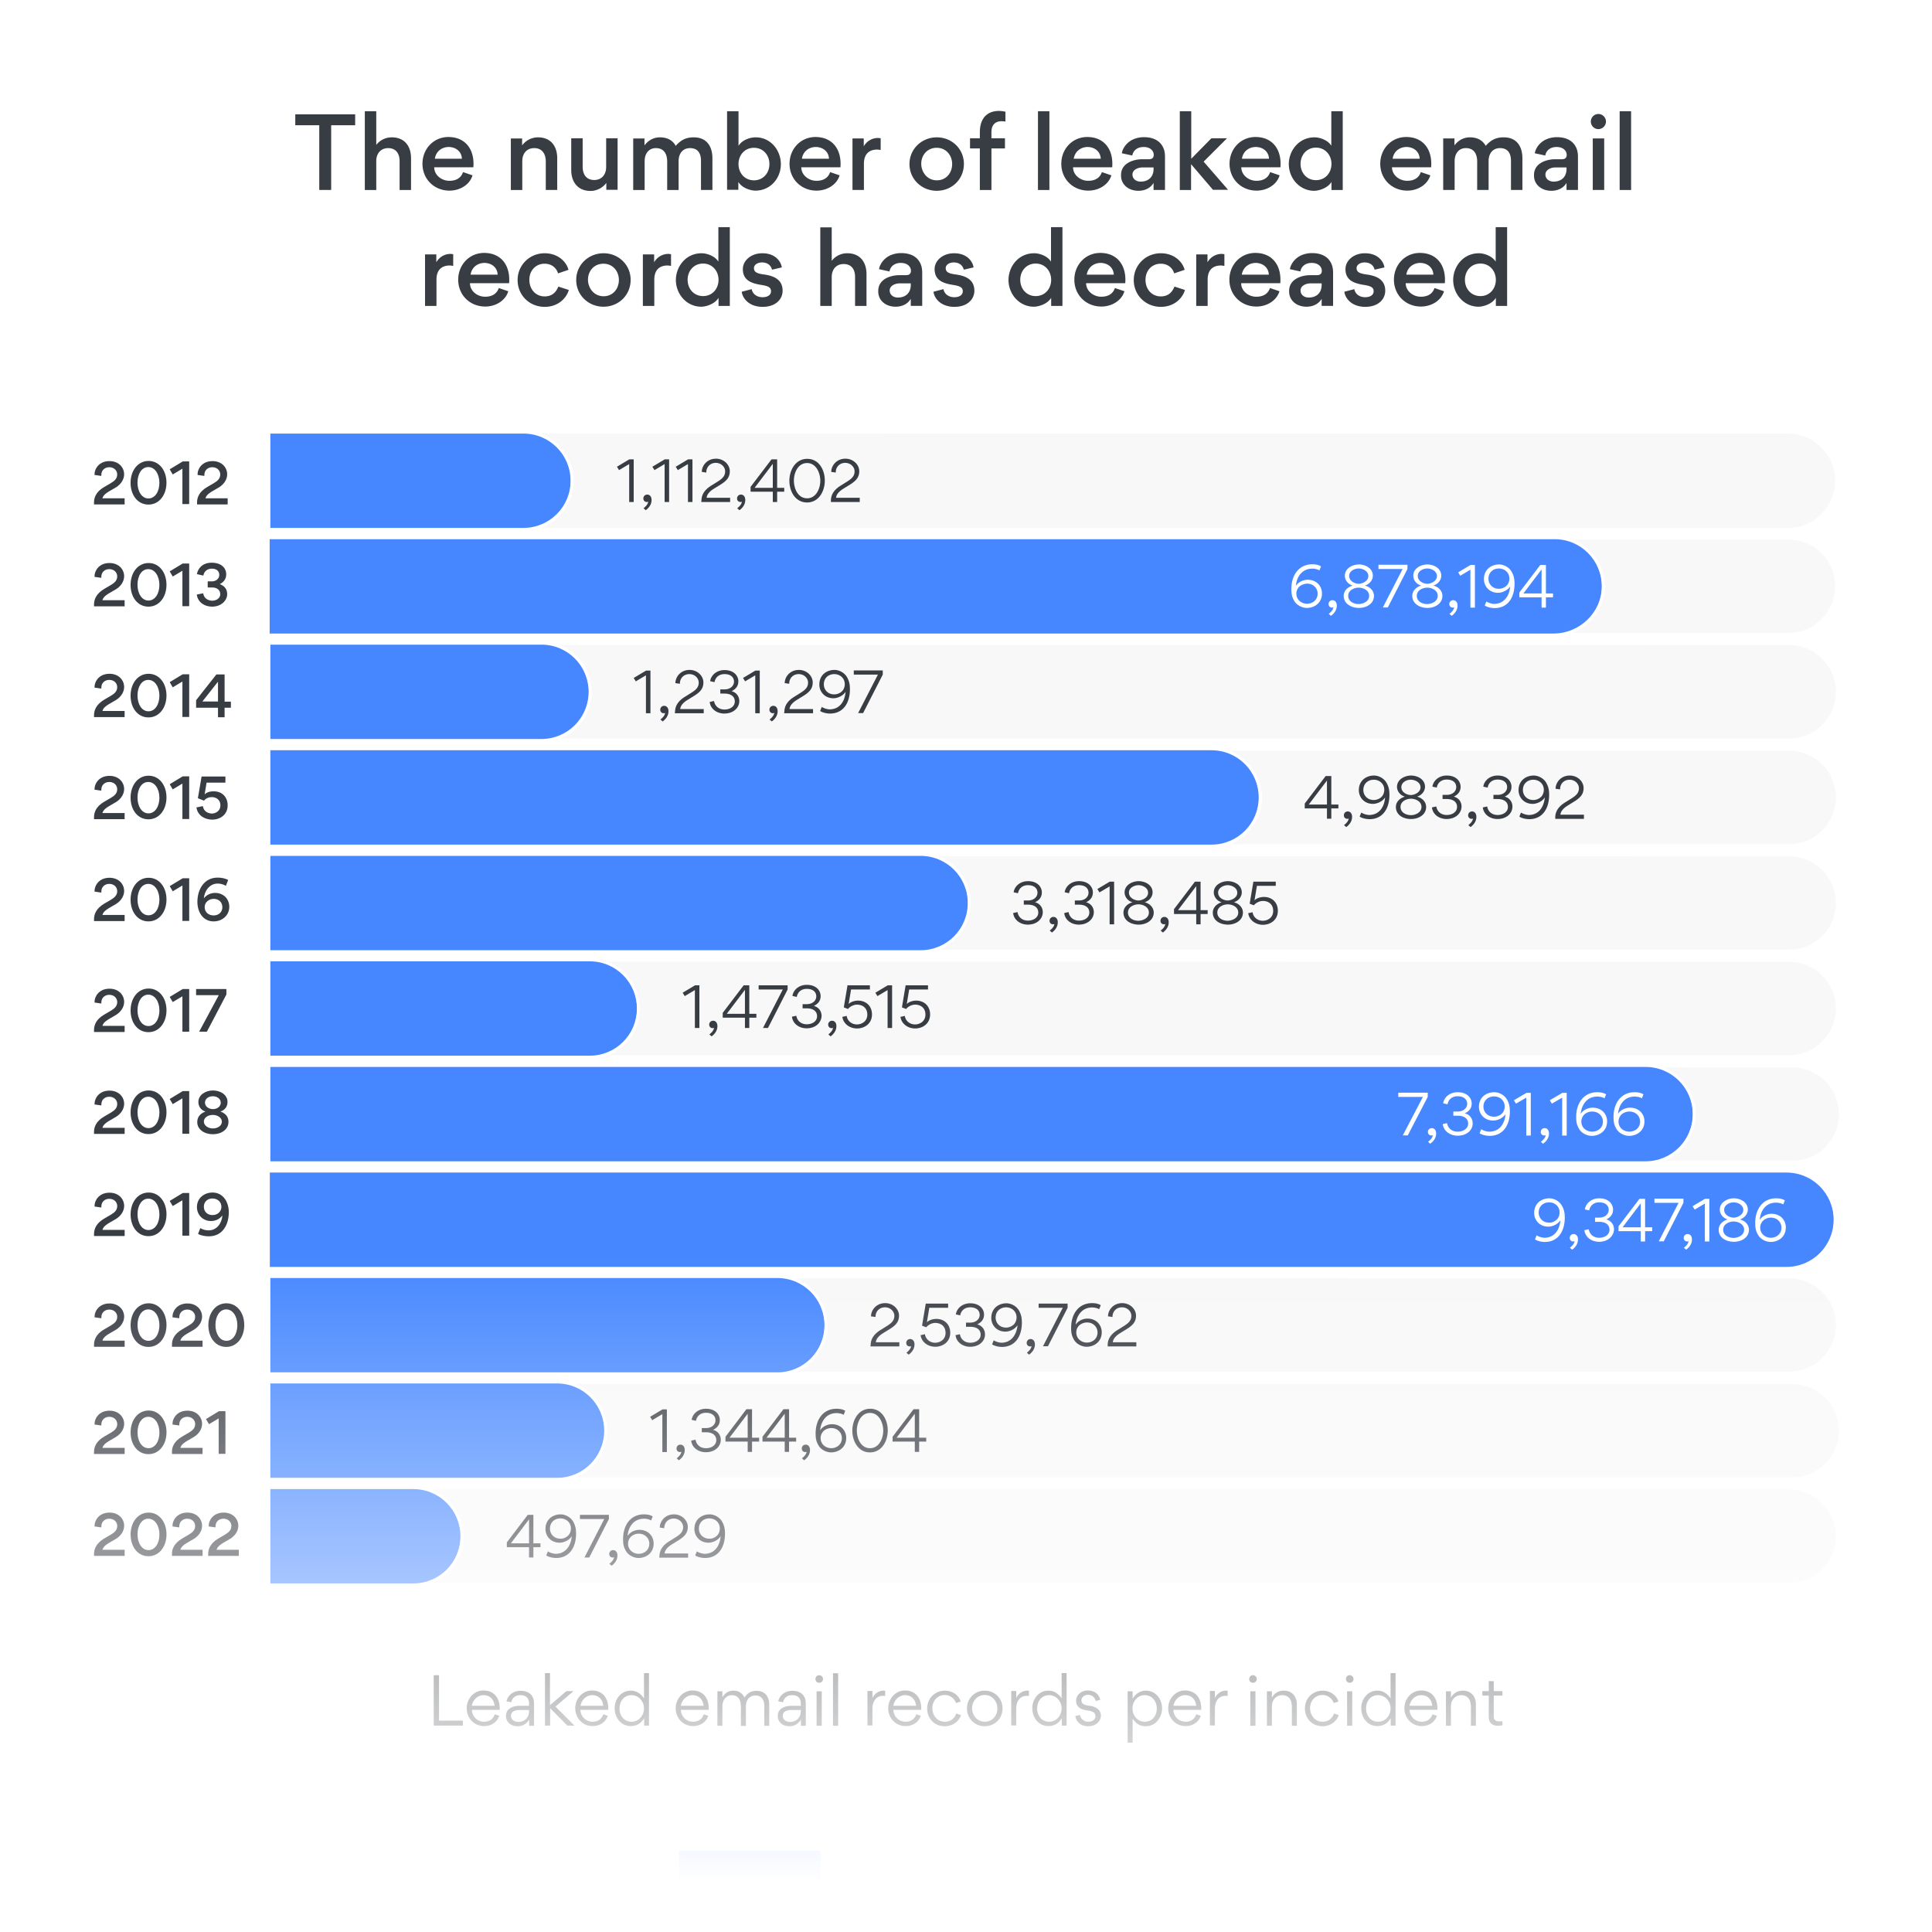 <svg xmlns="http://www.w3.org/2000/svg" width="555" height="555" fill="none" viewBox="0 0 555 555">
  <rect x="0" y="0" width="555" height="555" fill="#808080" stroke="none"/>
  <g clip-path="url(#a)">
    <g clip-path="url(#b)">
      <path fill="#fff" d="M558.607-2.867H-5.873v604.256h564.48V-2.867Z"/>
      <path fill="#000" d="M558.839 601.62H-6.105V-3.099h564.944V601.62Zm-564.481-.462h564.018V-2.636H-5.642v603.794Z"/>
      <path fill="#31353B" d="M340.631 542.651a1.756 1.756 0 1 1 3.515 0 1.757 1.757 0 1 1-3.515 0Zm.324 0c0 .786.647 1.434 1.434 1.434a1.44 1.44 0 0 0 1.433-1.434 1.44 1.44 0 0 0-1.433-1.434c-.787-.046-1.434.602-1.434 1.434Zm1.202.971h-.416v-2.035h.786c.417 0 .74.185.74.648 0 .277-.185.462-.37.601l.417.786h-.463l-.37-.74h-.324v.74Zm.324-1.618h-.37v.508h.37c.139 0 .324-.046.324-.231 0-.231-.185-.277-.324-.277Z"/>
      <path fill="#31353B" fill-rule="evenodd" d="m257.89 556.572-7.215-10.822v10.822h-3.237v-15.678h3.746l6.798 10.221v-10.221h3.192v15.678h-3.284Zm10.637-10.961c-3.237 0-5.873 2.405-5.873 5.643 0 3.237 2.59 5.55 5.827 5.55 3.238 0 5.874-2.405 5.874-5.643 0-3.237-2.59-5.55-5.828-5.55Zm0 8.325c-1.48 0-2.636-1.11-2.636-2.775 0-1.665 1.156-2.728 2.636-2.728 1.48 0 2.637 1.11 2.637 2.728 0 1.619-1.203 2.775-2.637 2.775Zm13.922-8.094v3.052c-.417-.092-.879-.092-1.018-.092-1.48 0-2.544 1.064-2.544 3.052v4.672h-3.052v-10.73h2.96v1.572h.046c.601-1.202 1.665-1.665 2.775-1.665.231.046.601.093.833.139Zm8.972-4.948v6.243h-.046c-1.11-1.295-2.59-1.433-3.191-1.433-3.053 0-5.134 2.821-5.134 5.55 0 2.867 1.989 5.55 5.087 5.55.74 0 2.313-.093 3.33-1.573h.047v1.388h3.052v-15.725h-3.145Zm-2.59 13.042c-1.48 0-2.636-1.11-2.636-2.775 0-1.665 1.202-2.682 2.636-2.682 1.434 0 2.636 1.11 2.636 2.682 0 1.665-1.156 2.775-2.636 2.775Zm12.349 2.636-5.689-15.678h3.515l4.07 11.886 4.07-11.886h3.469l-5.689 15.678h-3.746Zm16.604-15.678h-5.828v15.678h3.238v-5.55h2.451c3.284 0 5.735-1.665 5.735-5.133 0-3.33-2.451-4.995-5.596-4.995Zm-.278 7.122h-2.312v-4.07h2.312c1.341 0 2.636.509 2.636 2.035-.046 1.48-1.341 2.035-2.636 2.035Zm17.899 8.556-7.215-10.822v10.822h-3.191v-15.678h3.7l6.798 10.221v-10.221h3.238v15.678h-3.33Z" clip-rule="evenodd"/>
      <path fill="#3D7CFF" d="M196.655 531.644h-1.619v32.375h1.619v-32.375Z"/>
      <path fill="#3D7CFF" d="M235.736 531.644h-39.081v32.375h39.081v-32.375Z"/>
      <path fill="#383C43" d="M84.823 35.983v-3.145h17.205v3.145h-6.892v18.592h-3.422V35.983h-6.891Zm26.686 6.567c-2.082 0-3.423 1.48-3.423 3.747v8.278h-3.284V31.96h3.284v9.666a5.597 5.597 0 0 1 4.44-2.173c3.793 0 5.55 2.636 5.55 6.012v9.111h-3.284V46.25c0-2.081-1.017-3.7-3.283-3.7Zm13.227 5.55c.047 2.266 2.174 3.838 4.348 3.838 1.804 0 3.33-.693 3.931-2.497l2.729.925c-.833 2.775-3.7 4.394-6.614 4.394-4.394 0-7.77-3.284-7.77-7.724 0-4.209 3.145-7.678 7.446-7.678 4.625 0 7.215 3.192 7.215 7.678 0 .324 0 .647-.046 1.017h-11.239v.047Zm.185-2.498h7.77c-.092-2.127-1.803-3.376-3.838-3.376-2.082.046-3.654 1.387-3.932 3.376Zm28.536-3.052c-2.081 0-3.422 1.48-3.422 3.746v8.279h-3.284v-14.8h3.238v1.989a5.68 5.68 0 0 1 4.532-2.313c3.793 0 5.55 2.636 5.55 6.013v9.11h-3.284V46.25c-.046-2.081-1.063-3.7-3.33-3.7Zm17.252 9.157c2.081 0 3.422-1.48 3.422-3.746v-8.233h3.284v14.8h-3.238V52.54a5.681 5.681 0 0 1-4.532 2.312c-3.7 0-5.55-2.636-5.55-6.012v-9.112h3.284v8.28c.046 2.127 1.063 3.7 3.33 3.7Zm17.714-9.157c-2.035 0-3.238 1.526-3.238 3.792v8.233h-3.284v-14.8h3.238v1.989c1.434-1.897 3.237-2.313 4.394-2.313 2.266 0 3.746.925 4.578 2.451 1.434-1.618 2.868-2.45 5.18-2.45 3.747 0 5.365 2.635 5.365 6.012v9.11h-3.283v-8.37c0-2.128-.879-3.654-3.145-3.654-2.035 0-3.284 1.48-3.284 3.746v8.279h-3.284V46.25c-.046-2.081-.971-3.7-3.237-3.7Zm28.582 12.21c-1.434 0-3.885-.786-4.903-2.497v2.266h-3.237v-22.57h3.284v9.944c1.017-1.712 3.33-2.451 4.902-2.451 4.533 0 7.261 3.93 7.261 7.63.047 4.024-2.913 7.678-7.307 7.678Zm-.416-2.96c2.682 0 4.44-2.127 4.44-4.671 0-2.544-1.758-4.671-4.44-4.671-2.683 0-4.44 2.127-4.44 4.671 0 2.544 1.757 4.671 4.44 4.671Zm13.597-3.7c.047 2.266 2.174 3.838 4.348 3.838 1.804 0 3.33-.693 3.931-2.497l2.729.925c-.833 2.775-3.7 4.394-6.614 4.394-4.394 0-7.77-3.284-7.77-7.724 0-4.209 3.145-7.678 7.446-7.678 4.625 0 7.215 3.192 7.215 7.678 0 .324 0 .647-.046 1.017h-11.239v.047Zm.185-2.498h7.77c-.092-2.127-1.803-3.376-3.838-3.376-2.082.046-3.654 1.387-3.932 3.376Zm21.645-2.636c-2.543 0-3.838 1.48-3.838 4.07v7.538h-3.284v-14.8h3.237v2.267c.925-1.619 2.544-2.405 4.07-2.405.093 0 .555.046.787.092v3.377c-.278-.093-.925-.14-.972-.14Zm17.113-3.515c4.255 0 7.77 3.284 7.77 7.631 0 4.394-3.423 7.724-7.816 7.724-4.255 0-7.817-3.284-7.817-7.677 0-4.394 3.562-7.678 7.863-7.678Zm0 12.349c2.682 0 4.394-2.128 4.394-4.671 0-2.544-1.758-4.672-4.44-4.672-2.683 0-4.44 2.082-4.44 4.625.046 2.498 1.803 4.718 4.486 4.718Zm12.348 2.775V42.642h-2.821V39.73h2.821v-1.712c0-4.486 2.544-6.15 5.458-6.15.694 0 1.572.138 1.896.23v2.822a7.95 7.95 0 0 0-1.202-.093c-.925 0-2.822.37-2.822 3.145v1.758h3.886v2.913h-3.886v11.933h-3.33Zm16.697 0V31.96h3.284v22.616h-3.284Zm10.082-6.475c.047 2.266 2.174 3.838 4.348 3.838 1.804 0 3.33-.693 3.931-2.497l2.729.925c-.833 2.775-3.7 4.394-6.614 4.394-4.394 0-7.77-3.284-7.77-7.724 0-4.209 3.145-7.678 7.446-7.678 4.625 0 7.215 3.192 7.215 7.678 0 .324 0 .647-.046 1.017h-11.239v.047Zm.185-2.498h7.77c-.092-2.127-1.803-3.376-3.838-3.376-2.035.046-3.608 1.387-3.932 3.376Zm22.94 8.973V52.54c-1.063 1.804-2.96 2.267-4.347 2.267-2.868 0-4.995-1.804-4.995-4.348v-.185c0-3.422 3.561-4.532 6.151-4.532h1.85c1.018 0 1.388-.51 1.388-1.25 0-1.155-.972-2.265-2.914-2.265-1.804 0-3.006 1.017-3.238 2.45l-3.006-.647c.139-1.248 1.295-3.145 3.33-4.023a7.741 7.741 0 0 1 3.006-.602c2.498 0 4.579.879 5.55 3.006.37.787.509 1.666.509 2.683v9.481h-3.284Zm0-6.475h-3.191c-1.249 0-2.867.648-2.867 2.035 0 1.203.971 2.035 2.358 2.035 2.267 0 3.7-1.387 3.7-3.607V48.1Zm7.539 6.475V31.96h3.284v13.598h.046l5.735-5.828h4.486l-6.706 6.706 7.03 8.094h-4.348l-6.197-7.261h-.093v7.307h-3.237Zm17.667-6.475c.047 2.266 2.174 3.838 4.348 3.838 1.804 0 3.33-.693 3.931-2.497l2.729.925c-.833 2.775-3.7 4.394-6.614 4.394-4.394 0-7.77-3.284-7.77-7.724 0-4.209 3.145-7.678 7.446-7.678 4.625 0 7.215 3.192 7.215 7.678 0 .324 0 .647-.046 1.017h-11.239v.047Zm.185-2.498h7.77c-.092-2.127-1.803-3.376-3.838-3.376-2.082.046-3.654 1.387-3.932 3.376Zm20.859-6.15c1.295 0 3.7.647 4.81 2.404V31.96h3.284v22.616h-3.238v-2.312c-1.156 1.896-3.792 2.544-4.948 2.544-4.255 0-7.308-3.654-7.308-7.678 0-3.746 2.775-7.677 7.4-7.677Zm.416 2.96c-2.682 0-4.44 2.127-4.44 4.67 0 2.544 1.758 4.672 4.44 4.672 2.683 0 4.44-2.127 4.44-4.671 0-2.544-1.803-4.672-4.44-4.672Zm21.83 5.688c.047 2.266 2.174 3.838 4.348 3.838 1.804 0 3.33-.693 3.931-2.497l2.729.925c-.833 2.775-3.7 4.394-6.614 4.394-4.394 0-7.77-3.284-7.77-7.724 0-4.209 3.145-7.678 7.446-7.678 4.625 0 7.215 3.192 7.215 7.678 0 .324 0 .647-.046 1.017h-11.239v.047Zm.185-2.498h7.77c-.092-2.127-1.803-3.376-3.838-3.376-2.082.046-3.654 1.387-3.932 3.376Zm21.044-3.052c-2.035 0-3.237 1.526-3.237 3.792v8.233h-3.284v-14.8h3.237v1.989c1.434-1.897 3.238-2.313 4.394-2.313 2.266 0 3.746.925 4.579 2.451 1.434-1.618 2.867-2.45 5.18-2.45 3.746 0 5.365 2.635 5.365 6.012v9.11h-3.284v-8.37c0-2.128-.879-3.654-3.145-3.654-2.035 0-3.284 1.48-3.284 3.746v8.279h-3.283V46.25c-.047-2.081-.972-3.7-3.238-3.7Zm28.906 12.025V52.54c-1.063 1.804-2.96 2.267-4.347 2.267-2.868 0-4.995-1.804-4.995-4.348v-.185c0-3.422 3.561-4.532 6.151-4.532h1.85c1.018 0 1.388-.51 1.388-1.25 0-1.155-.972-2.265-2.914-2.265-1.804 0-3.006 1.017-3.238 2.45l-3.006-.647c.139-1.248 1.295-3.145 3.33-4.023a7.741 7.741 0 0 1 3.006-.602c2.498 0 4.579.879 5.55 3.006.37.787.509 1.666.509 2.683v9.481h-3.284Zm0-6.475h-3.191c-1.249 0-2.867.648-2.867 2.035 0 1.203.971 2.035 2.358 2.035 2.267 0 3.7-1.387 3.7-3.607V48.1Zm9.158-15.355c1.203 0 2.174 1.018 2.174 2.174s-.971 2.174-2.174 2.174a2.172 2.172 0 0 1-2.174-2.174c0-1.203.972-2.174 2.174-2.174Zm1.665 21.83v-14.8h-3.284v14.8h3.284Zm4.44 0V31.96h3.284v22.616h-3.284ZM129.223 76.266c-2.544 0-3.839 1.48-3.839 4.07v7.54H122.1v-14.8h3.238v2.266c.925-1.62 2.543-2.406 4.07-2.406.092 0 .555.047.786.093v3.376c-.324-.092-.925-.139-.971-.139Zm5.781 5.134c.046 2.267 2.173 3.84 4.347 3.84 1.804 0 3.33-.695 3.931-2.498l2.729.925c-.832 2.775-3.7 4.393-6.614 4.393-4.393 0-7.77-3.283-7.77-7.723 0-4.21 3.145-7.678 7.447-7.678 4.625 0 7.215 3.191 7.215 7.678 0 .323 0 .647-.047 1.017h-11.238v.046Zm.185-2.497h7.77c-.093-2.128-1.804-3.376-3.839-3.376-2.081.046-3.654 1.387-3.931 3.376Zm13.505 1.525c0-4.208 3.376-7.677 7.77-7.677 3.654 0 6.197 2.266 6.845 4.764l-3.006 1.017c-.324-1.156-1.434-2.775-3.885-2.775-2.405 0-4.348 1.85-4.348 4.625s1.85 4.764 4.394 4.764 3.469-1.711 3.931-2.821l3.006.971c-.647 2.266-2.96 4.856-6.983 4.856-4.394-.046-7.724-3.376-7.724-7.724Zm24.697-7.677c4.255 0 7.77 3.284 7.77 7.631 0 4.394-3.422 7.724-7.816 7.724-4.255 0-7.816-3.284-7.816-7.677 0-4.394 3.561-7.678 7.862-7.678Zm0 12.349c2.683 0 4.394-2.128 4.394-4.671 0-2.544-1.757-4.672-4.44-4.672-2.682 0-4.44 2.081-4.44 4.625.046 2.498 1.804 4.718 4.486 4.718Zm18.408-8.834c-2.544 0-3.839 1.48-3.839 4.07v7.54h-3.284v-14.8h3.238v2.266c.925-1.62 2.544-2.406 4.07-2.406.092 0 .555.047.786.093v3.376c-.324-.092-.925-.139-.971-.139Zm9.758-3.515c1.295 0 3.7.648 4.81 2.405V65.26h3.284v22.616h-3.237v-2.313c-1.157 1.897-3.793 2.544-4.949 2.544-4.255 0-7.308-3.653-7.308-7.677 0-3.746 2.775-7.678 7.4-7.678Zm.417 2.96c-2.683 0-4.44 2.128-4.44 4.671 0 2.544 1.757 4.672 4.44 4.672 2.682 0 4.44-2.128 4.44-4.672 0-2.543-1.804-4.67-4.44-4.67Zm11.1 8.094 2.867-.74c.231 1.295 1.388 2.312 3.099 2.312 1.572 0 2.451-.694 2.451-1.711 0-1.156-.879-1.526-3.006-1.85-2.683-.463-5.088-1.295-5.088-4.532 0-2.36 2.267-4.533 5.597-4.533 3.931 0 5.411 2.59 5.596 4.07l-2.821.648c-.232-1.018-1.064-2.082-2.914-2.082-1.156 0-2.266.648-2.266 1.619 0 1.203.925 1.573 2.913 1.85 2.775.37 5.319 1.434 5.319 4.671 0 2.313-1.85 4.625-5.781 4.625-4.116-.046-5.781-2.682-5.966-4.347Zm29.276-7.955c-2.081 0-3.422 1.48-3.422 3.746v8.279h-3.284v-22.57h3.284v9.62a5.595 5.595 0 0 1 4.44-2.174c3.792 0 5.55 2.636 5.55 6.012v9.112h-3.284V79.55c0-2.082-.971-3.7-3.284-3.7Zm19.286 12.025V85.84c-1.064 1.804-2.96 2.266-4.347 2.266-2.868 0-4.995-1.803-4.995-4.347v-.185c0-3.423 3.561-4.533 6.151-4.533h1.85c1.017 0 1.387-.508 1.387-1.248 0-1.157-.971-2.267-2.913-2.267-1.804 0-3.007 1.018-3.238 2.452l-3.006-.648c.139-1.249 1.295-3.145 3.33-4.024a7.741 7.741 0 0 1 3.006-.6c2.498 0 4.579.878 5.55 3.005.37.787.509 1.665.509 2.683v9.481h-3.284Zm0-6.475h-3.191c-1.249 0-2.868.648-2.868 2.035 0 1.203.972 2.035 2.359 2.035 2.266 0 3.7-1.387 3.7-3.607V81.4Zm6.521 2.405 2.868-.74c.231 1.295 1.387 2.312 3.099 2.312 1.572 0 2.451-.694 2.451-1.711 0-1.156-.879-1.526-3.006-1.85-2.683-.463-5.088-1.295-5.088-4.532 0-2.36 2.266-4.533 5.596-4.533 3.932 0 5.412 2.59 5.597 4.07l-2.822.648c-.231-1.018-1.063-2.082-2.913-2.082-1.157 0-2.267.648-2.267 1.619 0 1.203.925 1.573 2.914 1.85 2.775.37 5.319 1.434 5.319 4.671 0 2.313-1.85 4.625-5.781 4.625-4.117-.046-5.782-2.682-5.967-4.347Zm28.953-11.054c1.295 0 3.7.648 4.81 2.405V65.26h3.284v22.616h-3.238v-2.313c-1.156 1.897-3.792 2.544-4.949 2.544-4.255 0-7.307-3.653-7.307-7.677 0-3.746 2.729-7.678 7.4-7.678Zm.416 2.96c-2.682 0-4.44 2.128-4.44 4.671 0 2.544 1.758 4.672 4.44 4.672 2.683 0 4.44-2.128 4.44-4.672 0-2.543-1.804-4.67-4.44-4.67Zm14.476 5.689c.047 2.267 2.174 3.84 4.348 3.84 1.804 0 3.33-.695 3.931-2.498l2.729.925c-.833 2.775-3.7 4.393-6.614 4.393-4.394 0-7.77-3.283-7.77-7.723 0-4.21 3.145-7.678 7.446-7.678 4.625 0 7.215 3.191 7.215 7.678 0 .323 0 .647-.046 1.017h-11.239v.046Zm.185-2.497h7.77c-.092-2.128-1.803-3.376-3.838-3.376-2.035.046-3.608 1.387-3.932 3.376Zm13.506 1.525c0-4.208 3.376-7.677 7.77-7.677 3.653 0 6.197 2.266 6.845 4.764l-3.007 1.017c-.323-1.156-1.433-2.775-3.885-2.775-2.405 0-4.347 1.85-4.347 4.625s1.85 4.764 4.394 4.764c2.543 0 3.468-1.711 3.931-2.821l3.006.971c-.647 2.266-2.96 4.856-6.984 4.856-4.347-.046-7.723-3.376-7.723-7.724Zm25.067-4.162c-2.544 0-3.839 1.48-3.839 4.07v7.54h-3.284v-14.8h3.238v2.266c.925-1.62 2.544-2.406 4.07-2.406.092 0 .555.047.786.093v3.376c-.324-.092-.925-.139-.971-.139Zm5.781 5.134c.047 2.267 2.174 3.84 4.348 3.84 1.804 0 3.33-.695 3.931-2.498l2.729.925c-.833 2.775-3.7 4.393-6.614 4.393-4.394 0-7.77-3.283-7.77-7.723 0-4.21 3.145-7.678 7.446-7.678 4.625 0 7.215 3.191 7.215 7.678 0 .323 0 .647-.046 1.017h-11.239v.046Zm.185-2.497h7.77c-.092-2.128-1.803-3.376-3.838-3.376-2.035.046-3.608 1.387-3.932 3.376Zm22.94 8.972V85.84c-1.064 1.804-2.96 2.266-4.347 2.266-2.868 0-4.995-1.803-4.995-4.347v-.185c0-3.423 3.561-4.533 6.151-4.533h1.85c1.017 0 1.387-.508 1.387-1.248 0-1.157-.971-2.267-2.913-2.267-1.804 0-3.007 1.018-3.238 2.452l-3.006-.648c.139-1.249 1.295-3.145 3.33-4.024a7.741 7.741 0 0 1 3.006-.6c2.498 0 4.579.878 5.55 3.005.37.787.509 1.665.509 2.683v9.481h-3.284Zm0-6.475h-3.191c-1.249 0-2.868.648-2.868 2.035 0 1.203.972 2.035 2.359 2.035 2.266 0 3.7-1.387 3.7-3.607V81.4Zm6.522 2.405 2.867-.74c.231 1.295 1.388 2.312 3.099 2.312 1.572 0 2.451-.694 2.451-1.711 0-1.156-.879-1.526-3.006-1.85-2.683-.463-5.088-1.295-5.088-4.532 0-2.36 2.266-4.533 5.596-4.533 3.932 0 5.412 2.59 5.597 4.07l-2.822.648c-.231-1.018-1.063-2.082-2.913-2.082-1.157 0-2.267.648-2.267 1.619 0 1.203.926 1.573 2.914 1.85 2.775.37 5.319 1.434 5.319 4.671 0 2.313-1.85 4.625-5.781 4.625-4.116-.046-5.782-2.682-5.966-4.347Zm17.621-2.405c.046 2.267 2.174 3.84 4.347 3.84 1.804 0 3.33-.695 3.932-2.498l2.728.925c-.832 2.775-3.7 4.393-6.613 4.393-4.394 0-7.77-3.283-7.77-7.723 0-4.21 3.145-7.678 7.446-7.678 4.625 0 7.215 3.191 7.215 7.678 0 .323 0 .647-.046 1.017h-11.239v.046Zm.185-2.497h7.77c-.093-2.128-1.804-3.376-3.839-3.376-2.035.046-3.654 1.387-3.931 3.376Zm20.858-6.152c1.295 0 3.7.648 4.81 2.405V65.26h3.284v22.616h-3.237v-2.313c-1.157 1.897-3.793 2.544-4.949 2.544-4.255 0-7.308-3.653-7.308-7.677 0-3.746 2.775-7.678 7.4-7.678Zm.417 2.96c-2.683 0-4.44 2.128-4.44 4.671 0 2.544 1.757 4.672 4.44 4.672 2.682 0 4.44-2.128 4.44-4.672 0-2.543-1.758-4.67-4.44-4.67Zm-299.145 405.52v13.043h6.845v1.434h-8.372v-14.477h1.527Zm9.435 9.99c.092 1.943 1.618 3.377 3.515 3.377 1.48 0 2.59-.74 3.052-2.128l1.295.416c-.601 1.896-2.359 2.96-4.347 2.96-2.868 0-4.995-2.266-4.995-5.133 0-2.683 2.035-5.088 4.81-5.088 3.052 0 4.671 2.174 4.671 5.088v.462h-8.001v.046Zm6.521-1.202c-.185-1.804-1.295-3.053-3.191-3.053-1.712 0-3.099 1.434-3.33 3.053h6.521Zm9.898-.647c0-1.573-.879-2.405-2.498-2.405-1.665 0-2.405 1.063-2.59 2.035l-1.387-.278c.092-.832 1.202-3.006 4.023-3.006 2.082 0 3.145.925 3.608 2.035.231.555.277 1.295.277 1.619v6.382h-1.387v-1.757c-.786 1.202-1.85 1.896-3.33 1.896-1.989 0-3.33-1.249-3.33-2.914v-.092c0-2.128 2.127-2.868 3.885-2.868h2.729v-.647Zm-2.729 1.85c-1.064 0-2.451.323-2.451 1.665 0 1.11.925 1.757 2.127 1.757 1.758 0 3.053-1.249 3.053-3.052v-.37h-2.729Zm8.741 4.485h-1.434V480.63h1.434v9.204l4.717-4.024h2.035l-5.18 4.44 5.458 5.457h-2.035l-4.903-4.948h-.046v4.948h-.046Zm8.741-4.486c.093 1.943 1.619 3.377 3.515 3.377 1.48 0 2.59-.74 3.053-2.128l1.295.416c-.602 1.896-2.359 2.96-4.348 2.96-2.867 0-4.995-2.266-4.995-5.133 0-2.683 2.035-5.088 4.81-5.088 3.053 0 4.671 2.174 4.671 5.088v.462h-8.001v.046Zm6.568-1.202c-.185-1.804-1.295-3.053-3.192-3.053-1.711 0-3.098 1.434-3.33 3.053h6.522Zm7.862-4.348c1.896 0 3.053 1.064 3.839 2.22v-7.261h1.434v15.077h-1.388v-2.127c-.74 1.249-1.942 2.266-3.839 2.266-2.821 0-4.625-2.405-4.625-5.087-.046-2.544 1.758-5.088 4.579-5.088Zm3.839 5.088c0-1.943-1.48-3.793-3.561-3.793-2.174 0-3.469 1.711-3.469 3.839 0 2.035 1.295 3.792 3.469 3.792 2.081 0 3.561-1.803 3.561-3.838Zm10.591.462c.093 1.943 1.619 3.377 3.515 3.377 1.48 0 2.59-.74 3.053-2.128l1.295.416c-.602 1.896-2.359 2.96-4.348 2.96-2.867 0-4.995-2.266-4.995-5.133 0-2.683 2.035-5.088 4.81-5.088 3.053 0 4.671 2.174 4.671 5.088v.462h-8.001v.046Zm6.521-1.202c-.185-1.804-1.295-3.053-3.191-3.053-1.711 0-3.099 1.434-3.33 3.053h6.521Zm10.684-.093c0-1.619-.786-2.96-2.544-2.96-1.711 0-2.728 1.526-2.728 3.145v5.642h-1.434v-9.897h1.434v1.711c.786-1.202 1.711-1.896 3.191-1.896 1.434 0 2.59.694 3.145 1.989.832-1.295 1.942-1.943 3.469-1.943 2.405 0 3.653 1.665 3.653 3.931v6.105h-1.433v-5.735c0-1.665-.74-2.96-2.544-2.96-1.758 0-2.729 1.388-2.729 3.053v5.689h-1.434v-5.874h-.046Zm17.251-.554c0-1.573-.878-2.405-2.497-2.405-1.665 0-2.405 1.063-2.59 2.035l-1.388-.278c.093-.832 1.203-3.006 4.024-3.006 2.081 0 3.145.925 3.608 2.035.231.555.277 1.295.277 1.619v6.382h-1.387v-1.757c-.787 1.202-1.85 1.896-3.33 1.896-1.989 0-3.33-1.249-3.33-2.914v-.092c0-2.128 2.127-2.868 3.885-2.868h2.728v-.647Zm-2.728 1.85c-1.064 0-2.452.323-2.452 1.665 0 1.11.925 1.757 2.128 1.757 1.757 0 3.052-1.249 3.052-3.052v-.37h-2.728Zm8.001-9.991c.601 0 1.11.463 1.11 1.11 0 .602-.463 1.064-1.11 1.064a1.047 1.047 0 0 1-1.064-1.064c0-.647.463-1.11 1.064-1.11Zm.74 4.625v9.898h-1.48v-9.898h1.48Zm4.717-5.18v15.077h-1.48v-15.077h1.48Zm9.852 7.122c.74-1.526 2.035-2.127 3.191-2.127h.462v1.526c-.185 0-.37-.046-.555-.046-2.312 0-3.098 1.942-3.098 3.7v4.81h-1.434v-9.898h1.434v2.035Zm6.012 3.423c.093 1.943 1.619 3.377 3.515 3.377 1.48 0 2.59-.74 3.053-2.128l1.295.416c-.602 1.896-2.359 2.96-4.348 2.96-2.867 0-4.995-2.266-4.995-5.133 0-2.683 2.035-5.088 4.81-5.088 3.053 0 4.671 2.174 4.671 5.088v.462h-8.001v.046Zm6.521-1.202c-.185-1.804-1.295-3.053-3.191-3.053-1.711 0-3.099 1.434-3.33 3.053h6.521Zm8.279 4.578c2.174 0 3.006-1.619 3.284-2.359l1.341.463c-.462 1.48-2.081 3.191-4.671 3.191-2.868 0-5.041-2.127-5.041-5.087 0-3.007 2.312-5.134 5.087-5.134 2.313 0 4.117 1.48 4.533 3.145l-1.342.416c-.231-.74-1.202-2.312-3.237-2.312-2.128 0-3.561 1.711-3.561 3.792.046 2.081 1.387 3.885 3.607 3.885Zm6.336-3.792c0-2.914 2.22-5.134 5.134-5.134 2.868 0 5.088 2.22 5.088 5.087 0 2.914-2.22 5.134-5.134 5.134-2.868 0-5.088-2.266-5.088-5.087Zm8.742 0c0-2.082-1.48-3.885-3.654-3.885-2.128 0-3.608 1.757-3.608 3.792 0 2.081 1.48 3.885 3.654 3.885 2.081 0 3.608-1.711 3.608-3.792Zm5.411-3.007c.74-1.526 2.035-2.127 3.191-2.127h.463v1.526c-.185 0-.37-.046-.555-.046-2.313 0-3.099 1.942-3.099 3.7v4.81h-1.434v-9.898h1.434v2.035Zm9.204-2.127c1.896 0 3.052 1.064 3.838 2.22v-7.261h1.434v15.077h-1.387v-2.127c-.74 1.249-1.943 2.266-3.839 2.266-2.821 0-4.625-2.405-4.625-5.087-.046-2.544 1.757-5.088 4.579-5.088Zm3.838 5.088c0-1.943-1.48-3.793-3.561-3.793-2.174 0-3.469 1.711-3.469 3.839 0 2.035 1.295 3.792 3.469 3.792 2.081 0 3.561-1.803 3.561-3.838Zm7.678 5.133c-2.683 0-3.561-1.803-3.746-2.913l1.341-.324c.185.879.879 1.943 2.405 1.943 1.064 0 2.035-.555 2.035-1.619 0-1.203-1.295-1.48-2.313-1.619-1.665-.231-3.237-.832-3.237-2.775 0-1.85 1.665-2.96 3.33-2.96 2.59 0 3.422 1.758 3.607 2.683l-1.295.323c-.185-.647-.693-1.757-2.266-1.757-1.064 0-1.85.74-1.85 1.572 0 1.249 1.341 1.434 2.359 1.573 1.619.185 3.237 1.063 3.237 2.867-.092 1.85-1.711 3.006-3.607 3.006Zm16.511 0c-1.85 0-3.006-.925-3.792-2.174v6.892h-1.434v-14.754h1.434v2.127c.786-1.248 1.942-2.312 3.838-2.312 2.822 0 4.625 2.497 4.625 5.087-.046 2.683-1.896 5.134-4.671 5.134Zm3.145-5.087c0-2.035-1.295-3.839-3.469-3.839-2.035 0-3.515 1.804-3.515 3.792 0 2.035 1.434 3.839 3.515 3.839 2.174 0 3.469-1.711 3.469-3.792Zm4.764.416c.092 1.943 1.619 3.377 3.515 3.377 1.48 0 2.59-.74 3.052-2.128l1.295.416c-.601 1.896-2.358 2.96-4.347 2.96-2.868 0-4.995-2.266-4.995-5.133 0-2.683 2.035-5.088 4.81-5.088 3.052 0 4.671 2.174 4.671 5.088v.462h-8.001v.046Zm6.567-1.202c-.185-1.804-1.295-3.053-3.191-3.053-1.711 0-3.099 1.434-3.33 3.053h6.521Zm5.365-2.221c.74-1.526 2.035-2.127 3.192-2.127h.462v1.526c-.185 0-.37-.046-.555-.046-2.312 0-3.099 1.942-3.099 3.7v4.81h-1.433v-9.898h1.433v2.035Zm10.916-6.567c.601 0 1.109.463 1.109 1.11 0 .602-.462 1.064-1.109 1.064a1.046 1.046 0 0 1-1.064-1.064c0-.647.462-1.11 1.064-1.11Zm.739 4.625v9.898h-1.48v-9.898h1.48Zm10.407 4.116c0-1.757-.925-3.006-2.729-3.006-1.711 0-2.96 1.387-2.96 3.145v5.642h-1.434v-9.897h1.434v1.804c.786-1.342 1.942-1.989 3.422-1.989 2.405 0 3.747 1.665 3.747 3.977v6.105h-1.434v-5.781h-.046Zm8.88 4.625c2.173 0 3.006-1.619 3.283-2.359l1.342.463c-.463 1.48-2.082 3.191-4.672 3.191-2.867 0-5.041-2.127-5.041-5.087 0-3.007 2.313-5.134 5.088-5.134 2.312 0 4.116 1.48 4.532 3.145l-1.341.416c-.231-.74-1.203-2.312-3.238-2.312-2.127 0-3.561 1.711-3.561 3.792.046 2.081 1.388 3.885 3.608 3.885Zm7.77-13.366c.601 0 1.11.463 1.11 1.11 0 .602-.463 1.064-1.11 1.064a1.046 1.046 0 0 1-1.064-1.064c0-.647.462-1.11 1.064-1.11Zm.74 4.625v9.898h-1.48v-9.898h1.48Zm7.168-.185c1.897 0 3.053 1.064 3.839 2.22v-7.261h1.434v15.077h-1.388v-2.127c-.74 1.249-1.942 2.266-3.838 2.266-2.822 0-4.625-2.405-4.625-5.087-.047-2.544 1.803-5.088 4.578-5.088Zm3.839 5.088c0-1.943-1.48-3.793-3.561-3.793-2.174 0-3.469 1.711-3.469 3.839 0 2.035 1.295 3.792 3.469 3.792 2.127 0 3.561-1.803 3.561-3.838Zm5.458.462c.092 1.943 1.618 3.377 3.515 3.377 1.48 0 2.59-.74 3.052-2.128l1.295.416c-.601 1.896-2.359 2.96-4.347 2.96-2.868 0-4.995-2.266-4.995-5.133 0-2.683 2.035-5.088 4.81-5.088 3.052 0 4.671 2.174 4.671 5.088v.462h-8.001v.046Zm6.521-1.202c-.185-1.804-1.295-3.053-3.191-3.053-1.712 0-3.099 1.434-3.33 3.053h6.521Zm11.054-.047c0-1.757-.925-3.006-2.729-3.006-1.711 0-2.96 1.387-2.96 3.145v5.642h-1.434v-9.897h1.434v1.804c.786-1.342 1.942-1.989 3.422-1.989 2.405 0 3.747 1.665 3.747 3.977v6.105h-1.434v-5.781h-.046Zm5.18 3.192v-6.059h-1.85v-1.295h1.85v-2.868h1.433v2.868h2.498v1.295h-2.498v6.012c0 .879.509 1.388 1.619 1.388.324 0 .648 0 .879-.093v1.203c-.278.092-.879.139-1.11.139-2.174.046-2.821-1.157-2.821-2.59Z"/>
      <path fill="#F8F8F8" d="M108.41 151.885a5.882 5.882 0 0 1-5.874-5.874v-15.864c0-3.237 5.781-5.874 9.019-5.874h402.051c7.631 0 13.783 6.198 13.783 13.783 0 7.631-6.198 13.782-13.783 13.782H111.555l-3.145.047Z"/>
      <path fill="#fff" d="M513.606 124.552c7.493 0 13.551 6.058 13.551 13.551 0 7.492-6.058 13.551-13.551 13.551H130.055a5.635 5.635 0 0 1-5.643-5.642v-15.864a5.636 5.636 0 0 1 5.643-5.643l383.551.047Zm0-.509H130.055a6.1 6.1 0 0 0-6.105 6.105v15.864a6.1 6.1 0 0 0 6.105 6.105h383.597c7.77 0 14.06-6.29 14.06-14.06-.046-7.724-6.336-14.014-14.106-14.014Z"/>
      <path fill="#F8F8F8" d="M129.916 182.087c-3.145 0-5.735-2.59-5.735-5.735v-15.864c0-3.145 2.59-5.735 5.735-5.735h383.875c7.539 0 13.644 6.105 13.644 13.644 0 7.538-6.105 13.643-13.644 13.643l-383.875.047Z"/>
      <path fill="#fff" d="M513.745 154.984c7.4 0 13.413 6.012 13.413 13.412 0 7.4-6.013 13.413-13.413 13.413H129.87c-3.006 0-5.504-2.451-5.504-5.504v-15.817c0-3.007 2.452-5.504 5.504-5.504h383.875Zm0-.463H129.87c-3.284 0-5.966 2.683-5.966 5.967v15.863c0 3.284 2.682 5.967 5.966 5.967h383.875c7.678 0 13.921-6.244 13.921-13.922 0-7.631-6.243-13.875-13.921-13.875Z"/>
      <path fill="#F8F8F8" d="M130.101 212.427c-3.145 0-5.735-2.59-5.735-5.735v-15.864c0-3.145 2.59-5.735 5.735-5.735h383.875c7.539 0 13.644 6.105 13.644 13.644 0 7.538-6.105 13.643-13.644 13.643l-383.875.047Z"/>
      <path fill="#fff" d="M513.976 185.324c7.4 0 13.413 6.012 13.413 13.412 0 7.4-6.013 13.413-13.413 13.413H130.101c-3.006 0-5.503-2.451-5.503-5.504v-15.864c0-3.006 2.451-5.503 5.503-5.503l383.875.046Zm0-.463H130.101c-3.283 0-5.966 2.683-5.966 5.967v15.863c0 3.284 2.683 5.967 5.966 5.967h383.875c7.678 0 13.922-6.244 13.922-13.922 0-7.631-6.244-13.875-13.922-13.875Z"/>
      <path fill="#F8F8F8" d="M130.101 242.766c-3.145 0-5.735-2.59-5.735-5.735v-15.863c0-3.145 2.59-5.735 5.735-5.735h383.875c7.539 0 13.644 6.105 13.644 13.643 0 7.539-6.105 13.644-13.644 13.644l-383.875.046Z"/>
      <path fill="#fff" d="M513.976 215.664c7.4 0 13.413 6.013 13.413 13.413s-6.013 13.412-13.413 13.412H130.101c-3.006 0-5.503-2.451-5.503-5.504v-15.863c0-3.007 2.451-5.504 5.503-5.504l383.875.046Zm0-.509H130.101c-3.283 0-5.966 2.683-5.966 5.967v15.863c0 3.284 2.683 5.967 5.966 5.967h383.875c7.678 0 13.922-6.244 13.922-13.922 0-7.631-6.244-13.875-13.922-13.875Z"/>
      <path fill="#F8F8F8" d="M130.101 273.06c-3.145 0-5.735-2.59-5.735-5.735v-15.863c0-3.145 2.59-5.735 5.735-5.735h383.875c7.539 0 13.644 6.105 13.644 13.643 0 7.539-6.105 13.644-13.644 13.644l-383.875.046Z"/>
      <path fill="#fff" d="M513.976 246.004c7.4 0 13.413 6.012 13.413 13.412 0 7.4-6.013 13.413-13.413 13.413H130.101c-3.006 0-5.503-2.451-5.503-5.504v-15.864c0-3.006 2.451-5.503 5.503-5.503l383.875.046Zm0-.509H130.101c-3.283 0-5.966 2.683-5.966 5.966v15.864c0 3.284 2.683 5.966 5.966 5.966h383.875c7.678 0 13.922-6.243 13.922-13.921 0-7.631-6.244-13.875-13.922-13.875Z"/>
      <path fill="#F8F8F8" d="M130.101 303.4c-3.145 0-5.735-2.59-5.735-5.735v-15.864c0-3.145 2.59-5.735 5.735-5.735h383.875c7.539 0 13.644 6.105 13.644 13.644s-6.105 13.644-13.644 13.644l-383.875.046Z"/>
      <path fill="#fff" d="M513.976 276.297c7.4 0 13.413 6.013 13.413 13.413s-6.013 13.412-13.413 13.412H130.101c-3.006 0-5.503-2.451-5.503-5.503v-15.864c0-3.006 2.451-5.504 5.503-5.504l383.875.046Zm0-.462H130.101c-3.283 0-5.966 2.682-5.966 5.966v15.864c0 3.284 2.683 5.966 5.966 5.966h383.875c7.678 0 13.922-6.244 13.922-13.921 0-7.631-6.244-13.875-13.922-13.875Z"/>
      <path fill="#F8F8F8" d="M130.98 333.74c-3.145 0-5.735-2.59-5.735-5.735v-15.864c0-3.145 2.59-5.735 5.735-5.735h383.875c7.539 0 13.644 6.105 13.644 13.644s-6.105 13.644-13.644 13.644l-383.875.046Z"/>
      <path fill="#fff" d="M514.855 306.638c7.4 0 13.412 6.012 13.412 13.412 0 7.4-6.012 13.413-13.412 13.413H130.98c-3.006 0-5.504-2.452-5.504-5.504v-15.864c0-3.006 2.451-5.504 5.504-5.504l383.875.047Zm0-.509H130.98c-3.284 0-5.966 2.682-5.966 5.966v15.864c0 3.284 2.682 5.966 5.966 5.966h383.875c7.677 0 13.921-6.244 13.921-13.921-.046-7.631-6.244-13.829-13.921-13.875Z"/>
      <path fill="#F8F8F8" d="M130.101 364.034c-3.145 0-5.735-2.59-5.735-5.735v-15.864c0-3.145 2.59-5.735 5.735-5.735h383.875c7.539 0 13.644 6.105 13.644 13.644s-6.105 13.644-13.644 13.644l-383.875.046Z"/>
      <path fill="#fff" d="M513.976 336.977c7.4 0 13.413 6.013 13.413 13.413s-6.013 13.412-13.413 13.412H130.101c-3.006 0-5.503-2.451-5.503-5.503v-15.864c0-3.006 2.451-5.504 5.503-5.504l383.875.046Zm0-.508H130.101c-3.283 0-5.966 2.682-5.966 5.966v15.864c0 3.284 2.683 5.966 5.966 5.966h383.875c7.678 0 13.922-6.244 13.922-13.921 0-7.631-6.244-13.875-13.922-13.875Z"/>
      <path fill="#F8F8F8" d="M130.101 394.328c-3.145 0-5.735-2.59-5.735-5.735v-15.864c0-3.145 2.59-5.735 5.735-5.735h383.875c7.539 0 13.644 6.105 13.644 13.644s-6.105 13.644-13.644 13.644l-383.875.046Z"/>
      <path fill="#fff" d="M513.976 367.225c7.4 0 13.413 6.013 13.413 13.413s-6.013 13.412-13.413 13.412H130.101c-3.006 0-5.503-2.451-5.503-5.504v-15.863c0-3.007 2.451-5.504 5.503-5.504l383.875.046Zm0-.462H130.101c-3.283 0-5.966 2.682-5.966 5.966v15.864c0 3.283 2.683 5.966 5.966 5.966h383.875c7.678 0 13.922-6.244 13.922-13.921 0-7.632-6.244-13.875-13.922-13.875Z"/>
      <path fill="#F8F8F8" d="M130.98 424.668c-3.145 0-5.735-2.59-5.735-5.735v-15.864c0-3.145 2.59-5.735 5.735-5.735h383.875c7.539 0 13.644 6.105 13.644 13.644 0 7.538-6.105 13.643-13.644 13.643l-383.875.047Z"/>
      <path fill="#fff" d="M514.855 397.565c7.4 0 13.412 6.013 13.412 13.413s-6.012 13.412-13.412 13.412H130.98c-3.006 0-5.504-2.451-5.504-5.504v-15.863c0-3.007 2.451-5.504 5.504-5.504l383.875.046Zm0-.462H130.98c-3.284 0-5.966 2.682-5.966 5.966v15.864c0 3.283 2.682 5.966 5.966 5.966h383.875c7.677 0 13.921-6.244 13.921-13.921-.046-7.632-6.244-13.875-13.921-13.875Z"/>
      <path fill="#F8F8F8" d="M112.017 454.962c-3.145 0 12.395-2.59 12.395-5.735v-15.864c0-3.145-15.54-5.735-12.395-5.735h401.959c7.539 0 13.644 6.105 13.644 13.644 0 7.538-6.105 13.643-13.644 13.643l-401.959.047Z"/>
      <path fill="#fff" d="M513.976 427.905c7.4 0 13.413 6.013 13.413 13.413s-6.013 13.412-13.413 13.412H112.017c-3.006 0 12.627-2.451 12.627-5.504v-15.863c0-3.007-15.633-5.504-12.627-5.504l401.959.046Zm0-.509H112.017c-3.283 0 12.118 2.683 12.118 5.967v15.863c0 3.284-15.401 5.967-12.118 5.967h401.959c7.678 0 13.921-6.244 13.921-13.922 0-7.631-6.243-13.875-13.921-13.875Z"/>
      <path fill="#383C43" d="m29.924 139.906 1.896-1.11c1.11-.647 1.85-1.341 1.85-2.497 0-1.11-.879-2.082-2.266-2.082-1.064 0-1.758.555-2.081 1.203-.186.416-.232.879-.232 1.295l-1.942-.278c-.047-1.757 1.295-3.977 4.301-3.977 2.683 0 4.209 1.85 4.209 3.792 0 1.434-.879 2.822-2.267 3.7l-2.22 1.295c-.416.278-1.48.879-1.757 1.897h6.383v1.757H27.01v-.601c0-1.388.601-3.053 2.914-4.394Zm7.585-1.202c0-3.515 2.081-6.29 5.18-6.29 3.099 0 5.133 2.775 5.133 6.244 0 3.515-2.08 6.29-5.18 6.29-3.098 0-5.133-2.729-5.133-6.244Zm1.989-.046c0 2.451 1.202 4.532 3.145 4.532 1.942 0 3.145-2.035 3.145-4.486 0-2.451-1.25-4.532-3.192-4.532-1.942 0-3.098 2.035-3.098 4.486Zm9.25-3.839 3.746-2.266h1.85v12.256H52.4v-10.175l-2.775 1.665-.878-1.48Zm10.776 5.087 1.896-1.11c1.11-.647 1.85-1.341 1.85-2.497 0-1.11-.879-2.082-2.266-2.082-1.064 0-1.758.555-2.081 1.203-.185.416-.232.879-.232 1.295l-1.942-.278c-.046-1.757 1.295-3.977 4.301-3.977 2.683 0 4.209 1.85 4.209 3.792 0 1.434-.879 2.822-2.266 3.7l-2.22 1.295c-.417.278-1.48.879-1.758 1.897h6.383v1.757H56.61v-.601c0-1.388.601-3.053 2.914-4.394Zm-29.6 29.277 1.896-1.11c1.11-.648 1.85-1.342 1.85-2.498 0-1.11-.879-2.081-2.266-2.081-1.064 0-1.758.555-2.081 1.202-.186.417-.232.879-.232 1.295l-1.942-.277c-.047-1.758 1.295-3.978 4.301-3.978 2.683 0 4.209 1.85 4.209 3.793 0 1.434-.879 2.821-2.267 3.7l-2.22 1.295c-.416.277-1.48.879-1.757 1.896h6.383v1.758H27.01v-.555c0-1.388.601-3.053 2.914-4.44Zm7.585-1.157c0-3.515 2.081-6.29 5.18-6.29 3.099 0 5.133 2.775 5.133 6.244 0 3.515-2.08 6.29-5.18 6.29-3.098 0-5.133-2.729-5.133-6.244Zm1.989-.046c0 2.451 1.202 4.533 3.145 4.533 1.942 0 3.145-2.035 3.145-4.487 0-2.451-1.25-4.532-3.192-4.532-1.942 0-3.098 1.989-3.098 4.486Zm9.25-3.839 3.746-2.266h1.85v12.256H52.4v-10.175l-2.775 1.665-.878-1.48Zm12.163 10.129c-1.896 0-4.023-1.018-4.393-3.469l1.85-.37c.23 1.665 1.71 2.128 2.59 2.128 1.295 0 2.312-.787 2.312-1.85 0-1.203-.925-1.943-2.266-1.943h-1.341v-1.757h1.202c1.249 0 2.128-.833 2.128-1.85 0-1.064-.74-1.804-2.128-1.804-1.202 0-2.22.647-2.451 1.989l-1.85-.417c.277-1.618 1.572-3.283 4.255-3.283 2.636 0 4.162 1.433 4.162 3.33 0 1.48-.832 2.312-1.85 2.821 1.203.462 2.128 1.295 2.128 2.867 0 1.897-1.758 3.608-4.348 3.608Zm-30.987 26.733 1.896-1.11c1.11-.648 1.85-1.341 1.85-2.498 0-1.11-.879-2.081-2.266-2.081-1.064 0-1.758.555-2.081 1.203-.186.416-.232.878-.232 1.295l-1.942-.278c-.047-1.757 1.295-3.977 4.301-3.977 2.683 0 4.209 1.85 4.209 3.792 0 1.434-.879 2.821-2.267 3.7l-2.22 1.295c-.416.278-1.48.879-1.757 1.896h6.383v1.758H27.01v-.555c0-1.388.601-3.053 2.914-4.44Zm7.585-1.156c0-3.515 2.081-6.29 5.18-6.29 3.099 0 5.133 2.775 5.133 6.243 0 3.515-2.08 6.29-5.18 6.29-3.098 0-5.133-2.728-5.133-6.243Zm1.989-.047c0 2.452 1.202 4.533 3.145 4.533 1.942 0 3.145-2.035 3.145-4.486 0-2.452-1.25-4.533-3.192-4.533-1.942 0-3.098 2.035-3.098 4.486Zm9.25-3.838 3.746-2.267h1.85v12.257H52.4v-10.175l-2.775 1.665-.878-1.48Zm7.585 7.307v-2.128l5.827-7.4h2.359v7.816h1.803v1.758H64.52v2.729h-1.897v-2.729h-6.29v-.046Zm1.803-1.758h4.486v-5.689l-4.486 5.689Zm-28.212 28.813 1.896-1.11c1.11-.647 1.85-1.341 1.85-2.497 0-1.11-.879-2.082-2.266-2.082-1.064 0-1.758.555-2.081 1.203-.186.416-.232.879-.232 1.295l-1.942-.278c-.047-1.757 1.295-3.977 4.301-3.977 2.683 0 4.209 1.85 4.209 3.792 0 1.434-.879 2.822-2.267 3.7l-2.22 1.295c-.416.278-1.48.879-1.757 1.897h6.383v1.757H27.01v-.555c0-1.434.601-3.099 2.914-4.44Zm7.585-1.202c0-3.515 2.081-6.29 5.18-6.29 3.099 0 5.133 2.775 5.133 6.244 0 3.515-2.08 6.29-5.18 6.29-3.098 0-5.133-2.729-5.133-6.244Zm1.989 0c0 2.451 1.202 4.533 3.145 4.533 1.942 0 3.145-2.035 3.145-4.487 0-2.451-1.25-4.532-3.192-4.532-1.942 0-3.098 1.989-3.098 4.486Zm9.25-3.839 3.746-2.266h1.85v12.256H52.4v-10.175l-2.775 1.665-.878-1.48Zm7.677 6.66 1.85-.37c.231 1.665 1.711 2.128 2.59 2.128 1.11 0 2.451-.74 2.451-2.359 0-1.572-1.202-2.359-2.45-2.359-.787 0-1.62.232-2.267 1.018l-1.758-.694 1.064-6.244h6.845v1.758h-5.411l-.555 3.376c.832-.879 2.266-.879 2.59-.879 2.497 0 4.023 1.712 4.023 4.024 0 2.636-2.08 4.116-4.486 4.116-1.989-.046-4.116-1.063-4.486-3.515Zm-26.501 27.658 1.896-1.11c1.11-.648 1.85-1.342 1.85-2.498 0-1.11-.879-2.081-2.266-2.081-1.064 0-1.758.555-2.081 1.202-.186.417-.232.879-.232 1.295l-1.942-.277c-.047-1.758 1.295-3.978 4.301-3.978 2.683 0 4.209 1.85 4.209 3.793 0 1.434-.879 2.821-2.267 3.7l-2.22 1.295c-.416.277-1.48.879-1.757 1.896h6.383v1.758H27.01v-.555c0-1.388.601-3.053 2.914-4.44Zm7.585-1.157c0-3.515 2.081-6.29 5.18-6.29 3.099 0 5.133 2.775 5.133 6.244 0 3.515-2.08 6.29-5.18 6.29-3.098 0-5.133-2.729-5.133-6.244Zm1.989-.046c0 2.451 1.202 4.533 3.145 4.533 1.942 0 3.145-2.035 3.145-4.487 0-2.451-1.25-4.532-3.192-4.532-1.942 0-3.098 2.035-3.098 4.486Zm9.25-3.839 3.746-2.266h1.85v12.256H52.4v-10.175l-2.775 1.665-.878-1.48Zm9.804 3.516c.74-1.018 2.035-1.573 3.238-1.573 1.249 0 2.266.463 3.006 1.203.648.693 1.064 1.665 1.064 2.775 0 2.543-2.081 4.208-4.486 4.208-3.145 0-4.672-2.775-4.672-5.596 0-3.561 1.897-6.984 5.828-6.984.971 0 2.127.185 3.006.694l-.647 1.665c-.74-.416-1.527-.647-2.36-.647-2.358 0-3.792 2.127-3.977 4.255Zm.232 2.497c0 1.48 1.156 2.405 2.59 2.405 1.387 0 2.497-.925 2.497-2.359 0-1.48-1.064-2.405-2.497-2.405-1.342 0-2.59.972-2.59 2.359Zm-28.86 30.895 1.896-1.11c1.11-.648 1.85-1.341 1.85-2.498 0-1.11-.879-2.081-2.266-2.081-1.064 0-1.758.555-2.081 1.203-.186.416-.232.878-.232 1.295l-1.942-.278c-.047-1.757 1.295-3.977 4.301-3.977 2.683 0 4.209 1.85 4.209 3.792 0 1.434-.879 2.821-2.267 3.7l-2.22 1.295c-.416.278-1.48.879-1.757 1.896h6.383v1.758H27.01v-.555c0-1.434.601-3.099 2.914-4.44Zm7.585-1.202c0-3.515 2.081-6.29 5.18-6.29 3.099 0 5.133 2.775 5.133 6.243 0 3.515-2.08 6.29-5.18 6.29-3.098 0-5.133-2.728-5.133-6.243Zm1.989-.047c0 2.452 1.202 4.533 3.145 4.533 1.942 0 3.145-2.035 3.145-4.486 0-2.452-1.25-4.533-3.192-4.533-1.942 0-3.098 2.035-3.098 4.486Zm9.25-3.838 3.746-2.267h1.85v12.257H52.4v-10.175l-2.775 1.665-.878-1.48Zm7.538-2.267h8.742v1.573L59.43 296.37h-2.22l5.643-10.499h-6.521v-1.758h-.047Zm-26.362 36.63 1.896-1.11c1.11-.647 1.85-1.341 1.85-2.497 0-1.11-.879-2.082-2.266-2.082-1.064 0-1.758.555-2.081 1.203-.186.416-.232.879-.232 1.295l-1.942-.278c-.047-1.757 1.295-3.977 4.301-3.977 2.683 0 4.209 1.85 4.209 3.792 0 1.434-.879 2.822-2.267 3.7l-2.22 1.295c-.416.278-1.48.879-1.757 1.897h6.383v1.757H27.01v-.601c0-1.388.601-3.053 2.914-4.394Zm7.585-1.202c0-3.515 2.081-6.29 5.18-6.29 3.099 0 5.133 2.775 5.133 6.244 0 3.515-2.08 6.29-5.18 6.29-3.098 0-5.133-2.729-5.133-6.244Zm1.989 0c0 2.451 1.202 4.532 3.145 4.532 1.942 0 3.145-2.035 3.145-4.486 0-2.451-1.25-4.532-3.192-4.532-1.942 0-3.098 1.988-3.098 4.486Zm9.25-3.839 3.746-2.266h1.85v12.256H52.4v-10.175l-2.775 1.665-.878-1.48Zm7.908 6.66c0-1.249.602-2.405 2.359-3.052-1.249-.37-2.035-1.434-2.035-2.729 0-2.081 2.081-3.33 4.163-3.33 2.127 0 4.208 1.202 4.208 3.33 0 1.341-.786 2.312-2.035 2.729 1.712.601 2.313 1.711 2.313 2.96 0 2.173-2.035 3.561-4.487 3.561-2.45 0-4.486-1.388-4.486-3.469Zm4.486 1.804c1.434 0 2.59-.833 2.59-1.943s-1.202-1.942-2.59-1.942c-1.433 0-2.59.786-2.59 1.942.047 1.064 1.157 1.943 2.59 1.943Zm0-5.55c1.295 0 2.267-.786 2.267-1.85s-.971-1.85-2.267-1.85c-1.34 0-2.266.786-2.266 1.85s1.064 1.85 2.267 1.85Zm-31.218 31.45 1.896-1.11c1.11-.647 1.85-1.341 1.85-2.497 0-1.11-.879-2.081-2.266-2.081-1.064 0-1.758.555-2.081 1.202-.186.416-.232.879-.232 1.295l-1.942-.277c-.047-1.758 1.295-3.978 4.301-3.978 2.683 0 4.209 1.85 4.209 3.793 0 1.433-.879 2.821-2.267 3.7l-2.22 1.295c-.416.277-1.48.878-1.757 1.896h6.383v1.757H27.01v-.555c0-1.433.601-3.098 2.914-4.44Zm7.585-1.202c0-3.515 2.081-6.29 5.18-6.29 3.099 0 5.133 2.775 5.133 6.244 0 3.515-2.08 6.29-5.18 6.29-3.098 0-5.133-2.729-5.133-6.244Zm1.989-.046c0 2.451 1.202 4.532 3.145 4.532 1.942 0 3.145-2.035 3.145-4.486 0-2.451-1.25-4.532-3.192-4.532-1.942 0-3.098 2.035-3.098 4.486Zm9.25-3.839 3.746-2.266h1.85v12.256H52.4v-10.175l-2.775 1.665-.878-1.48Zm15.123 4.163c-.786 1.11-2.035 1.618-3.284 1.618-2.22 0-4.023-1.665-4.023-4.023 0-2.544 2.081-4.163 4.486-4.163 3.099 0 4.671 2.821 4.671 5.643 0 3.561-1.757 6.937-5.735 6.937-.971 0-2.22-.185-3.098-.694l.647-1.665c.74.463 1.573.648 2.405.648 2.359 0 3.793-2.081 3.931-4.301Zm-.277-2.452c0-1.48-1.157-2.405-2.59-2.405-1.388 0-2.451.925-2.451 2.359s1.017 2.405 2.45 2.405c1.342.046 2.59-.925 2.59-2.359Zm-33.67 35.196 1.896-1.11c1.11-.648 1.85-1.342 1.85-2.498 0-1.11-.879-2.081-2.266-2.081-1.064 0-1.758.555-2.081 1.202-.186.417-.232.879-.232 1.295l-1.942-.277c-.047-1.758 1.295-3.978 4.301-3.978 2.683 0 4.209 1.85 4.209 3.793 0 1.434-.879 2.821-2.267 3.7l-2.22 1.295c-.416.277-1.48.879-1.757 1.896h6.383v1.758H27.01v-.555c0-1.434.601-3.099 2.914-4.44Zm7.585-1.202c0-3.515 2.081-6.29 5.18-6.29 3.099 0 5.133 2.775 5.133 6.243 0 3.515-2.08 6.29-5.18 6.29-3.098 0-5.133-2.728-5.133-6.243Zm1.989-.047c0 2.452 1.202 4.533 3.145 4.533 1.942 0 3.145-2.035 3.145-4.486 0-2.452-1.25-4.533-3.192-4.533-1.942 0-3.098 2.035-3.098 4.486Zm12.811 1.249 1.896-1.11c1.11-.648 1.85-1.342 1.85-2.498 0-1.11-.879-2.081-2.266-2.081-1.064 0-1.758.555-2.081 1.202-.185.417-.232.879-.232 1.295l-1.942-.277c-.046-1.758 1.295-3.978 4.301-3.978 2.683 0 4.209 1.85 4.209 3.793 0 1.434-.879 2.821-2.266 3.7l-2.22 1.295c-.417.277-1.48.879-1.758 1.896h6.383v1.758h-8.788v-.555c-.046-1.434.601-3.099 2.914-4.44Zm7.538-1.202c0-3.515 2.082-6.29 5.18-6.29 3.1 0 5.134 2.775 5.134 6.243 0 3.515-2.081 6.29-5.18 6.29-3.099 0-5.134-2.728-5.134-6.243Zm2.035-.047c0 2.452 1.203 4.533 3.145 4.533 1.943 0 3.145-2.035 3.145-4.486 0-2.452-1.248-4.533-3.19-4.533-1.943 0-3.1 2.035-3.1 4.486Zm-31.958 32.051 1.896-1.11c1.11-.647 1.85-1.341 1.85-2.497 0-1.11-.879-2.081-2.266-2.081-1.064 0-1.758.555-2.081 1.202-.186.416-.232.879-.232 1.295l-1.942-.277c-.047-1.758 1.295-3.978 4.301-3.978 2.683 0 4.209 1.85 4.209 3.793 0 1.433-.879 2.821-2.267 3.7l-2.22 1.295c-.416.277-1.48.878-1.757 1.896h6.383v1.757H27.01v-.555c0-1.433.601-3.098 2.914-4.44Zm7.585-1.202c0-3.515 2.081-6.29 5.18-6.29 3.099 0 5.133 2.775 5.133 6.244 0 3.515-2.08 6.29-5.18 6.29-3.098 0-5.133-2.729-5.133-6.244Zm1.989 0c0 2.452 1.202 4.533 3.145 4.533 1.942 0 3.145-2.035 3.145-4.486 0-2.452-1.25-4.533-3.192-4.533-1.942 0-3.098 1.989-3.098 4.486Zm12.811 1.202 1.896-1.11c1.11-.647 1.85-1.341 1.85-2.497 0-1.11-.879-2.081-2.266-2.081-1.064 0-1.758.555-2.081 1.202-.185.416-.232.879-.232 1.295l-1.942-.277c-.046-1.758 1.295-3.978 4.301-3.978 2.683 0 4.209 1.85 4.209 3.793 0 1.433-.879 2.821-2.266 3.7l-2.22 1.295c-.417.277-1.48.878-1.758 1.896h6.383v1.757h-8.788v-.555c-.046-1.433.601-3.098 2.914-4.44Zm6.845-5.041 3.746-2.266h1.85v12.256h-1.942v-10.175l-2.775 1.665-.88-1.48Zm-29.23 34.318 1.896-1.11c1.11-.648 1.85-1.341 1.85-2.498 0-1.11-.879-2.081-2.266-2.081-1.064 0-1.758.555-2.081 1.203-.186.416-.232.878-.232 1.295l-1.942-.278c-.047-1.757 1.295-3.977 4.301-3.977 2.683 0 4.209 1.85 4.209 3.792 0 1.434-.879 2.821-2.267 3.7l-2.22 1.295c-.416.278-1.48.879-1.757 1.896h6.383v1.758H27.01v-.555c0-1.388.601-3.053 2.914-4.44Zm7.585-1.156c0-3.515 2.081-6.29 5.18-6.29 3.099 0 5.133 2.775 5.133 6.243 0 3.515-2.08 6.29-5.18 6.29-3.098 0-5.133-2.728-5.133-6.243Zm1.989-.047c0 2.452 1.202 4.533 3.145 4.533 1.942 0 3.145-2.035 3.145-4.486 0-2.452-1.25-4.533-3.192-4.533-1.942 0-3.098 2.035-3.098 4.486Zm12.811 1.203 1.896-1.11c1.11-.648 1.85-1.341 1.85-2.498 0-1.11-.879-2.081-2.266-2.081-1.064 0-1.758.555-2.081 1.203-.185.416-.232.878-.232 1.295l-1.942-.278c-.046-1.757 1.295-3.977 4.301-3.977 2.683 0 4.209 1.85 4.209 3.792 0 1.434-.879 2.821-2.266 3.7l-2.22 1.295c-.417.278-1.48.879-1.758 1.896h6.383v1.758h-8.788v-.555c-.046-1.388.601-3.053 2.914-4.44Zm10.406 0 1.896-1.11c1.11-.648 1.85-1.341 1.85-2.498 0-1.11-.879-2.081-2.266-2.081-1.064 0-1.757.555-2.081 1.203-.185.416-.231.878-.231 1.295l-1.943-.278c-.046-1.757 1.295-3.977 4.301-3.977 2.683 0 4.209 1.85 4.209 3.792 0 1.434-.879 2.821-2.266 3.7l-2.22 1.295c-.416.278-1.48.879-1.758 1.896h6.383v1.758H59.8v-.555c0-1.388.602-3.053 2.914-4.44Z"/>
      <path fill="#4687FF" d="M77.607 152.116v-28.027h72.382c7.723 0 14.013 6.29 14.013 14.014 0 7.723-6.29 14.013-14.013 14.013H77.607Z"/>
      <path fill="#383C43" d="m180.791 133.291-2.96 1.758-.601-.971 3.561-2.128h1.249v12.256h-1.295v-10.915h.046Zm4.07 12.719c.694-.555 1.249-1.156 1.341-1.896a.872.872 0 0 1-.37.093c-.601 0-1.017-.417-1.017-1.018 0-.647.509-1.11 1.11-1.11.74 0 1.249.601 1.249 1.526v.047c0 1.11-.602 2.127-1.665 2.913l-.648-.555Zm6.105-12.719-2.96 1.758-.601-.971 3.561-2.128h1.249v12.256h-1.295v-10.915h.046Zm6.707 0-2.96 1.758-.602-.971 3.562-2.128h1.248v12.256h-1.295v-10.915h.047Zm3.838 10.5c0-1.434.648-2.96 2.822-4.302l1.85-1.156c1.156-.74 2.127-1.48 2.127-2.914 0-1.248-1.11-2.451-2.682-2.451-1.342 0-2.174.786-2.498 1.573-.231.508-.231 1.017-.231 1.202l-1.295-.185c0-1.757 1.48-3.792 4.07-3.792 2.266 0 3.977 1.711 3.977 3.607 0 1.758-.971 2.775-2.59 3.793l-1.942 1.202c-1.064.648-2.035 1.526-2.128 2.636h6.753v1.203h-8.279v-.416h.046Zm10.268 2.219c.693-.555 1.248-1.156 1.341-1.896a.876.876 0 0 1-.37.093c-.601 0-1.018-.417-1.018-1.018 0-.647.509-1.11 1.11-1.11.74 0 1.249.601 1.249 1.526v.047c0 1.11-.601 2.127-1.665 2.913l-.647-.555ZM222 144.206v-2.96h-6.383v-1.387l6.013-7.909h1.619v8.186h2.035v1.11h-2.035v2.96H222Zm0-4.07v-6.891l-5.226 6.891H222Zm4.764-2.034c0-3.053 1.757-6.29 5.133-6.29 3.377 0 5.042 3.191 5.042 6.243 0 3.053-1.712 6.29-5.134 6.29-3.376-.046-5.041-3.191-5.041-6.243Zm1.295-.047c0 2.22 1.11 5.088 3.792 5.088 2.636 0 3.793-2.868 3.793-5.041 0-2.174-1.157-5.088-3.793-5.088s-3.792 2.821-3.792 5.041Zm10.637 5.736c0-1.434.648-2.96 2.822-4.302l1.85-1.156c1.156-.74 2.127-1.48 2.127-2.914 0-1.248-1.11-2.451-2.682-2.451-1.342 0-2.174.786-2.498 1.573-.231.508-.231 1.017-.231 1.202l-1.295-.185c0-1.757 1.48-3.792 4.07-3.792 2.266 0 3.977 1.711 3.977 3.607 0 1.758-.971 2.775-2.59 3.793l-1.942 1.202c-1.064.648-2.035 1.526-2.128 2.636h6.799v1.203h-8.279v-.416Z"/>
      <path fill="#fff" d="M150.359 124.551c7.492 0 13.551 6.059 13.551 13.551 0 7.493-6.059 13.551-13.551 13.551H77.607v-27.102h72.752Zm0-.925h-73.63v28.906h73.676c7.955 0 14.43-6.475 14.43-14.43s-6.521-14.476-14.476-14.476Z"/>
      <path fill="#4687FF" d="M77.422 182.456v-28.027h368.752c7.723 0 14.013 6.29 14.013 14.013 0 7.724-6.567 14.014-14.291 14.014H77.422Z"/>
      <path fill="#fff" d="M372.266 168.303c.833-1.295 2.359-1.758 3.376-1.758 2.59 0 4.117 1.85 4.117 3.932 0 2.775-2.22 4.162-4.348 4.162-1.341 0-2.96-.786-3.654-2.081-.601-1.064-.786-1.85-.786-3.376 0-3.885 2.081-7.077 6.013-7.077.693 0 1.711.093 2.497.602l-.462 1.156c-.648-.416-1.527-.509-2.035-.509-2.868 0-4.487 2.22-4.718 4.949Zm1.11.092a2.804 2.804 0 0 0-.971 2.128c0 1.85 1.526 2.914 3.052 2.914 1.527 0 3.053-1.018 3.053-2.914 0-1.48-1.156-2.868-3.053-2.868a3.901 3.901 0 0 0-2.081.74Zm8.325 7.955c.694-.555 1.249-1.156 1.342-1.896a.88.88 0 0 1-.37.092c-.602 0-1.018-.416-1.018-1.017 0-.648.509-1.11 1.11-1.11.74 0 1.249.601 1.249 1.526v.046c0 1.11-.601 2.128-1.665 2.914l-.648-.555Zm4.301-5.18c0-1.295.925-2.451 2.59-2.96-1.526-.416-2.266-1.757-2.266-2.821 0-2.128 2.22-3.238 4.024-3.238 1.85 0 4.024 1.064 4.024 3.238 0 1.156-.833 2.359-2.267 2.821 1.712.463 2.59 1.711 2.59 2.96 0 2.266-2.173 3.469-4.301 3.469-2.174 0-4.394-1.156-4.394-3.469Zm7.308 0c0-1.619-1.711-2.359-3.006-2.359-1.295 0-3.007.74-3.007 2.359 0 1.665 1.665 2.359 3.007 2.359 1.295-.046 3.006-.74 3.006-2.359Zm-5.735-5.735c0 1.573 1.711 2.266 2.729 2.266 1.017 0 2.775-.74 2.775-2.22 0-1.433-1.573-2.173-2.775-2.173-1.157 0-2.729.693-2.729 2.127Zm8.417-1.988v-1.203h8.325v1.203l-5.642 11.053h-1.434l5.689-11.053h-6.938Zm9.713 7.723c0-1.295.925-2.451 2.544-2.96-1.526-.416-2.266-1.757-2.266-2.821 0-2.128 2.22-3.238 4.023-3.238 1.85 0 4.024 1.064 4.024 3.238 0 1.156-.832 2.359-2.266 2.821 1.711.463 2.59 1.711 2.59 2.96 0 2.266-2.174 3.469-4.301 3.469-2.128 0-4.348-1.156-4.348-3.469Zm7.308 0c0-1.619-1.712-2.359-3.007-2.359-1.295 0-3.006.74-3.006 2.359 0 1.665 1.665 2.359 3.006 2.359 1.295-.046 3.007-.74 3.007-2.359Zm-5.735-5.735c0 1.573 1.711 2.266 2.728 2.266 1.018 0 2.775-.74 2.775-2.22 0-1.433-1.572-2.173-2.775-2.173-1.156 0-2.728.693-2.728 2.127Zm9.111 10.915c.694-.555 1.249-1.156 1.341-1.896a.872.872 0 0 1-.37.092c-.601 0-1.017-.416-1.017-1.017 0-.648.508-1.11 1.11-1.11.74 0 1.248.601 1.248 1.526v.046c0 1.11-.601 2.128-1.665 2.914l-.647-.555Zm6.058-12.719-2.96 1.758-.601-.971 3.561-2.128h1.249v12.256h-1.295v-10.915h.046Zm11.378 4.81c-.833 1.295-2.451 1.85-3.469 1.85-2.59 0-4.07-1.942-4.07-3.931 0-2.821 2.174-4.209 4.348-4.209 1.341 0 2.867.787 3.607 2.082.601 1.063.833 2.035.833 3.468 0 3.978-1.943 6.984-5.735 6.984-.694 0-2.035-.185-2.822-.74l.463-1.156c.832.509 1.804.694 2.312.694 2.775-.093 4.302-2.22 4.533-5.042Zm-1.203-.046c.602-.462.972-1.341.972-2.174 0-1.85-1.48-2.913-3.007-2.913-1.572 0-3.006 1.017-3.006 2.96 0 1.48 1.11 2.867 3.006 2.867.74 0 1.48-.277 2.035-.74Zm10.222 6.105v-2.914h-6.383v-1.387l6.013-7.909h1.618v8.186h2.035v1.11h-2.035v2.96h-1.248v-.046Zm0-4.024v-6.891l-5.227 6.891h5.227Z"/>
      <path fill="#fff" d="M446.59 154.891c7.492 0 13.551 6.059 13.551 13.551 0 7.493-6.382 13.551-13.875 13.551H77.422v-27.102H446.59Zm0-.925H76.544v28.906h369.768c7.955 0 14.754-6.475 14.754-14.43-.046-8.001-6.521-14.476-14.476-14.476Z"/>
      <path fill="#4687FF" d="M77.607 212.75v-28.027h77.562c7.723 0 14.013 6.29 14.013 14.013 0 7.724-6.29 14.014-14.013 14.014H77.607Z"/>
      <path fill="#383C43" d="m185.601 193.972-2.96 1.758-.601-.972 3.561-2.127h1.249v12.256h-1.295v-10.915h.046Zm4.117 12.719c.693-.555 1.248-1.156 1.341-1.896a.876.876 0 0 1-.37.092c-.601 0-1.018-.416-1.018-1.017 0-.648.509-1.11 1.11-1.11.74 0 1.249.601 1.249 1.526v.046c0 1.11-.601 2.128-1.665 2.914l-.647-.555Zm4.208-2.22c0-1.433.648-2.96 2.822-4.301l1.85-1.156c1.156-.74 2.127-1.48 2.127-2.914 0-1.249-1.11-2.451-2.682-2.451-1.342 0-2.174.786-2.498 1.572-.231.509-.231 1.018-.231 1.203l-1.295-.185c0-1.758 1.48-3.793 4.07-3.793 2.266 0 3.977 1.712 3.977 3.608 0 1.757-.971 2.775-2.59 3.792l-1.942 1.203c-1.064.647-2.035 1.526-2.128 2.636h6.753v1.203h-8.279v-.417h.046Zm14.153.509c-2.128 0-3.978-1.295-4.209-3.33l1.249-.278c.231 1.388 1.295 2.451 3.006 2.451 1.665 0 2.96-.925 2.96-2.312 0-1.388-1.064-2.266-2.96-2.266h-1.202v-1.203h1.202c1.665 0 2.729-1.017 2.729-2.22 0-1.249-.925-2.174-2.729-2.174-1.665 0-2.636 1.018-2.867 2.313l-1.249-.278c.231-1.711 1.85-3.191 4.116-3.191 2.683 0 3.978 1.619 3.978 3.238 0 1.387-.787 2.266-1.943 2.821 1.388.37 2.22 1.48 2.22 2.914-.046 1.896-1.711 3.515-4.301 3.515Zm8.926-11.008-2.96 1.758-.601-.972 3.561-2.127h1.249v12.256h-1.295v-10.915h.046Zm4.07 12.719c.694-.555 1.249-1.156 1.341-1.896a.872.872 0 0 1-.37.092c-.601 0-1.017-.416-1.017-1.017 0-.648.509-1.11 1.11-1.11.74 0 1.249.601 1.249 1.526v.046c0 1.11-.602 2.128-1.665 2.914l-.648-.555Zm4.255-2.22c0-1.433.647-2.96 2.821-4.301l1.85-1.156c1.156-.74 2.128-1.48 2.128-2.914 0-1.249-1.11-2.451-2.683-2.451-1.341 0-2.174.786-2.497 1.572-.232.509-.232 1.018-.232 1.203l-1.295-.185c0-1.758 1.48-3.793 4.07-3.793 2.267 0 3.978 1.712 3.978 3.608 0 1.757-.971 2.775-2.59 3.792l-1.943 1.203c-1.063.647-2.035 1.526-2.127 2.636h6.752v1.203h-8.278v-.417h.046Zm17.575-5.735c-.833 1.295-2.451 1.85-3.469 1.85-2.59 0-4.07-1.942-4.07-3.931 0-2.821 2.174-4.209 4.348-4.209 1.341 0 2.867.787 3.607 2.082.601 1.063.833 2.035.833 3.468 0 3.978-1.943 6.984-5.735 6.984-.694 0-2.035-.185-2.822-.74l.463-1.156c.832.509 1.804.694 2.312.694 2.775-.047 4.302-2.174 4.533-5.042Zm-1.203 0c.602-.462.972-1.341.972-2.173 0-1.85-1.48-2.914-3.007-2.914-1.572 0-3.006 1.017-3.006 2.96 0 1.48 1.11 2.867 3.006 2.867.694 0 1.48-.277 2.035-.74Zm3.562-4.949v-1.202h8.325v1.202l-5.643 11.054h-1.434l5.689-11.054h-6.937Z"/>
      <path fill="#fff" d="M155.539 185.185c7.492 0 13.551 6.059 13.551 13.552 0 7.492-6.059 13.551-13.551 13.551H77.608v-27.103h77.931Zm0-.878h-78.81v28.906h78.856c7.955 0 14.43-6.475 14.43-14.43 0-8.001-6.521-14.476-14.476-14.476Z"/>
      <path fill="#4687FF" d="M77.607 243.09v-28.028h270.054c7.724 0 14.014 6.29 14.014 14.014 0 7.724-6.29 14.014-14.014 14.014H77.607Z"/>
      <path fill="#383C43" d="M381.193 235.181v-2.96h-6.383v-1.387l6.013-7.909h1.618v8.186h2.035v1.11h-2.035v2.96h-1.248Zm0-4.07v-6.891l-5.227 6.891h5.227Zm4.902 5.92c.694-.555 1.249-1.156 1.341-1.896a.872.872 0 0 1-.37.092c-.601 0-1.017-.416-1.017-1.017 0-.648.509-1.11 1.11-1.11.74 0 1.249.601 1.249 1.526v.046c0 1.11-.602 2.128-1.665 2.914l-.648-.555Zm11.794-7.955c-.833 1.295-2.451 1.85-3.469 1.85-2.59 0-4.07-1.942-4.07-3.931 0-2.821 2.174-4.209 4.348-4.209 1.341 0 2.867.786 3.607 2.081.601 1.064.833 2.035.833 3.469 0 3.978-1.943 6.984-5.735 6.984-.694 0-2.035-.185-2.822-.74l.463-1.156c.832.508 1.804.693 2.312.693 2.775-.046 4.302-2.173 4.533-5.041Zm-1.203 0c.602-.462.972-1.341.972-2.174 0-1.85-1.48-2.913-3.007-2.913-1.572 0-3.006 1.017-3.006 2.96 0 1.48 1.11 2.867 3.006 2.867.694 0 1.48-.277 2.035-.74Zm4.302 2.729c0-1.295.925-2.451 2.59-2.96-1.527-.416-2.267-1.758-2.267-2.821 0-2.128 2.22-3.238 4.024-3.238 1.85 0 4.024 1.064 4.024 3.238 0 1.156-.833 2.358-2.266 2.821 1.711.462 2.59 1.711 2.59 2.96 0 2.266-2.174 3.469-4.302 3.469-2.173.046-4.393-1.11-4.393-3.469Zm7.353 0c0-1.619-1.711-2.359-3.006-2.359-1.295 0-3.006.74-3.006 2.359 0 1.665 1.665 2.359 3.006 2.359 1.249 0 3.006-.74 3.006-2.359Zm-5.781-5.689c0 1.573 1.711 2.266 2.729 2.266 1.017 0 2.775-.74 2.775-2.22 0-1.433-1.573-2.173-2.775-2.173-1.11-.047-2.729.693-2.729 2.127Zm12.996 9.158c-2.127 0-3.977-1.295-4.208-3.33l1.248-.278c.232 1.388 1.295 2.451 3.007 2.451 1.665 0 2.96-.925 2.96-2.312 0-1.388-1.064-2.266-2.96-2.266H414.4v-1.203h1.203c1.665 0 2.728-1.017 2.728-2.22 0-1.249-.925-2.174-2.728-2.174-1.665 0-2.637 1.018-2.868 2.313l-1.249-.278c.232-1.711 1.85-3.191 4.117-3.191 2.682 0 3.977 1.619 3.977 3.238 0 1.387-.786 2.266-1.942 2.821 1.387.37 2.22 1.48 2.22 2.914-.093 1.942-1.758 3.515-4.302 3.515Zm6.244 1.757c.694-.555 1.249-1.156 1.341-1.896a.872.872 0 0 1-.37.092c-.601 0-1.017-.416-1.017-1.017 0-.648.509-1.11 1.11-1.11.74 0 1.249.601 1.249 1.526v.046c0 1.11-.602 2.128-1.665 2.914l-.648-.555Zm8.371-1.757c-2.127 0-3.977-1.295-4.208-3.33l1.248-.278c.232 1.388 1.295 2.451 3.007 2.451 1.665 0 2.96-.925 2.96-2.312 0-1.388-1.064-2.266-2.96-2.266h-1.203v-1.203h1.203c1.665 0 2.728-1.017 2.728-2.22 0-1.249-.925-2.174-2.728-2.174-1.665 0-2.637 1.018-2.868 2.313l-1.249-.278c.232-1.711 1.85-3.191 4.117-3.191 2.682 0 3.977 1.619 3.977 3.238 0 1.387-.786 2.266-1.942 2.821 1.387.37 2.22 1.48 2.22 2.914-.047 1.942-1.712 3.515-4.302 3.515Zm13.598-6.198c-.833 1.295-2.452 1.85-3.469 1.85-2.59 0-4.07-1.942-4.07-3.931 0-2.821 2.174-4.209 4.347-4.209 1.342 0 2.868.786 3.608 2.081.601 1.064.832 2.035.832 3.469 0 3.978-1.942 6.984-5.735 6.984-.693 0-2.035-.185-2.821-.74l.463-1.156c.832.508 1.803.693 2.312.693 2.729-.046 4.255-2.173 4.533-5.041Zm-1.249 0c.601-.462.971-1.341.971-2.174 0-1.85-1.48-2.913-3.006-2.913-1.573 0-3.006 1.017-3.006 2.96 0 1.48 1.11 2.867 3.006 2.867.74 0 1.48-.277 2.035-.74Zm4.255 5.735c0-1.434.648-2.96 2.821-4.301l1.85-1.156c1.157-.74 2.128-1.48 2.128-2.914 0-1.249-1.11-2.451-2.683-2.451-1.341 0-2.173.786-2.497 1.572-.231.509-.231 1.018-.231 1.203l-1.295-.185c0-1.758 1.48-3.793 4.07-3.793 2.266 0 3.977 1.711 3.977 3.608 0 1.757-.971 2.775-2.59 3.792l-1.942 1.203c-1.064.647-2.035 1.526-2.128 2.636h6.753v1.202h-8.233v-.416Z"/>
      <path fill="#fff" d="M348.031 215.525c7.493 0 13.552 6.059 13.552 13.551 0 7.493-6.059 13.552-13.552 13.552H77.608v-27.103H348.03Zm0-.879H76.729v28.907h271.348c7.955 0 14.431-6.475 14.431-14.43 0-8.002-6.522-14.477-14.477-14.477Z"/>
      <path fill="#4687FF" d="M77.608 273.431v-28.028h186.48c7.723 0 14.013 6.29 14.013 14.014 0 7.724-6.29 14.014-14.013 14.014H77.608Z"/>
      <path fill="#383C43" d="M295.26 265.614c-2.127 0-3.977-1.295-4.209-3.33l1.249-.277c.231 1.387 1.295 2.451 3.006 2.451 1.665 0 2.96-.925 2.96-2.312 0-1.388-1.063-2.267-2.96-2.267h-1.202v-1.202h1.202c1.665 0 2.729-1.018 2.729-2.22 0-1.249-.925-2.174-2.729-2.174-1.665 0-2.636 1.018-2.867 2.313l-1.249-.278c.231-1.711 1.85-3.191 4.116-3.191 2.683 0 3.978 1.619 3.978 3.237 0 1.388-.786 2.267-1.943 2.822 1.388.37 2.22 1.48 2.22 2.913-.046 1.897-1.711 3.515-4.301 3.515Zm6.29 1.712c.694-.555 1.249-1.156 1.341-1.896a.872.872 0 0 1-.37.092c-.601 0-1.017-.416-1.017-1.017 0-.648.509-1.11 1.11-1.11.74 0 1.249.601 1.249 1.526v.046c0 1.11-.602 2.128-1.665 2.914l-.648-.555Zm8.371-1.712c-2.127 0-3.977-1.295-4.208-3.33l1.248-.277c.232 1.387 1.295 2.451 3.007 2.451 1.665 0 2.96-.925 2.96-2.312 0-1.388-1.064-2.267-2.96-2.267h-1.203v-1.202h1.203c1.665 0 2.728-1.018 2.728-2.22 0-1.249-.925-2.174-2.728-2.174-1.665 0-2.637 1.018-2.868 2.313l-1.249-.278c.232-1.711 1.85-3.191 4.117-3.191 2.682 0 3.977 1.619 3.977 3.237 0 1.388-.786 2.267-1.942 2.822 1.387.37 2.22 1.48 2.22 2.913-.047 1.897-1.758 3.515-4.302 3.515Zm8.88-11.007-2.96 1.757-.601-.971 3.561-2.127h1.249v12.256h-1.295v-10.915h.046Zm3.931 7.539c0-1.295.925-2.452 2.59-2.96-1.526-.417-2.266-1.758-2.266-2.822 0-2.127 2.22-3.237 4.024-3.237 1.85 0 4.024 1.064 4.024 3.237 0 1.157-.833 2.359-2.267 2.822 1.712.462 2.59 1.711 2.59 2.96 0 2.266-2.173 3.468-4.301 3.468-2.174 0-4.394-1.11-4.394-3.468Zm7.308 0c0-1.619-1.711-2.359-3.006-2.359-1.295 0-3.007.74-3.007 2.359 0 1.665 1.665 2.358 3.007 2.358 1.295-.046 3.006-.74 3.006-2.358Zm-5.735-5.735c0 1.572 1.711 2.266 2.729 2.266 1.017 0 2.775-.74 2.775-2.22 0-1.434-1.573-2.174-2.775-2.174-1.157 0-2.729.74-2.729 2.128Zm9.111 10.915c.694-.555 1.249-1.156 1.342-1.896a.88.88 0 0 1-.37.092c-.602 0-1.018-.416-1.018-1.017 0-.648.509-1.11 1.11-1.11.74 0 1.249.601 1.249 1.526v.046c0 1.11-.601 2.128-1.665 2.914l-.648-.555Zm10.222-1.804v-2.96h-6.383v-1.388l6.013-7.908h1.618v8.186h2.035v1.11h-2.035v2.96h-1.248Zm0-4.07v-6.891l-5.227 6.891h5.227Zm4.763.694c0-1.295.925-2.452 2.544-2.96-1.526-.417-2.266-1.758-2.266-2.822 0-2.127 2.22-3.237 4.024-3.237 1.85 0 4.023 1.064 4.023 3.237 0 1.157-.832 2.359-2.266 2.822 1.711.462 2.59 1.711 2.59 2.96 0 2.266-2.174 3.468-4.301 3.468-2.174 0-4.348-1.11-4.348-3.468Zm7.308 0c0-1.619-1.711-2.359-3.006-2.359-1.295 0-3.007.74-3.007 2.359 0 1.665 1.665 2.358 3.007 2.358 1.248-.046 3.006-.74 3.006-2.358Zm-5.781-5.735c0 1.572 1.711 2.266 2.728 2.266 1.018 0 2.775-.74 2.775-2.22 0-1.434-1.572-2.174-2.775-2.174-1.11 0-2.728.74-2.728 2.128Zm11.146-1.943-.694 4.163c.786-.787 2.081-.972 2.682-.972 2.313 0 4.024 1.527 4.024 3.978 0 2.682-2.174 4.024-4.301 4.024-2.035 0-3.931-1.295-4.209-3.33l1.249-.278c.185 1.388 1.387 2.451 2.96 2.451 1.202 0 2.96-.786 2.96-2.821s-1.48-2.867-2.96-2.867c-.879 0-1.943.462-2.59 1.248l-1.203-.462 1.064-6.336h6.429v1.202h-5.411Z"/>
      <path fill="#fff" d="M264.458 245.865c7.492 0 13.551 6.059 13.551 13.552 0 7.492-6.059 13.551-13.551 13.551H77.608v-27.103h186.85Zm0-.925H76.683v28.907h187.775c7.955 0 14.43-6.475 14.43-14.43.046-7.955-6.475-14.477-14.43-14.477Z"/>
      <path fill="#4687FF" d="M77.607 303.771v-28.028h91.39c7.724 0 14.014 6.29 14.014 14.014 0 7.724-6.29 14.014-14.014 14.014h-91.39Z"/>
      <path fill="#383C43" d="m199.661 284.391-2.96 1.758-.601-.972 3.561-2.127h1.249v12.256h-1.295v-10.915h.046Zm4.117 12.765c.693-.555 1.248-1.156 1.341-1.896a.876.876 0 0 1-.37.092c-.601 0-1.018-.416-1.018-1.017 0-.648.509-1.11 1.11-1.11.74 0 1.249.601 1.249 1.526v.046c0 1.11-.601 2.128-1.665 2.914l-.647-.555Zm10.221-1.85v-2.96h-6.383v-1.387l6.013-7.909h1.619v8.186h2.035v1.11h-2.035v2.96h-1.249Zm0-4.07v-6.891l-5.226 6.891h5.226Zm3.931-6.984v-1.202h8.325v1.202l-5.642 11.054h-1.434l5.689-11.054h-6.938Zm13.783 11.147c-2.128 0-3.978-1.295-4.209-3.33l1.249-.278c.231 1.388 1.295 2.451 3.006 2.451 1.665 0 2.96-.925 2.96-2.312 0-1.388-1.064-2.266-2.96-2.266h-1.203v-1.203h1.203c1.665 0 2.729-1.017 2.729-2.22 0-1.249-.925-2.174-2.729-2.174-1.665 0-2.636 1.018-2.868 2.313l-1.248-.278c.231-1.711 1.85-3.191 4.116-3.191 2.682 0 3.977 1.619 3.977 3.238 0 1.387-.786 2.266-1.942 2.821 1.387.37 2.22 1.48 2.22 2.914-.093 1.942-1.758 3.515-4.301 3.515Zm6.243 1.757c.694-.555 1.249-1.156 1.342-1.896a.88.88 0 0 1-.37.092c-.602 0-1.018-.416-1.018-1.017 0-.648.509-1.11 1.11-1.11.74 0 1.249.601 1.249 1.526v.046c0 1.11-.601 2.128-1.665 2.914l-.648-.555Zm6.522-12.904-.694 4.163c.786-.786 2.081-.971 2.682-.971 2.313 0 4.024 1.526 4.024 3.977 0 2.683-2.174 4.024-4.301 4.024-2.035 0-3.931-1.295-4.209-3.33l1.249-.278c.185 1.388 1.387 2.452 2.96 2.452 1.202 0 2.96-.787 2.96-2.822s-1.48-2.867-2.96-2.867c-.879 0-1.943.462-2.59 1.249l-1.203-.463 1.064-6.336h6.429v1.202h-5.411Zm10.545.139-2.96 1.758-.602-.972 3.562-2.127h1.248v12.256h-1.295v-10.915h.047Zm6.151-.139-.694 4.163c.786-.786 2.081-.971 2.683-.971 2.312 0 4.023 1.526 4.023 3.977 0 2.683-2.173 4.024-4.301 4.024-2.035 0-3.931-1.295-4.209-3.33l1.249-.278c.185 1.388 1.388 2.452 2.96 2.452 1.203 0 2.96-.787 2.96-2.822s-1.48-2.867-2.96-2.867c-.879 0-1.942.462-2.59 1.249l-1.202-.463 1.063-6.336h6.429v1.202h-5.411Z"/>
      <path fill="#fff" d="M169.414 276.159c7.492 0 13.551 6.059 13.551 13.551 0 7.493-6.059 13.552-13.551 13.552H77.608v-27.103h91.806Zm0-.879H76.729v28.907h92.685c7.955 0 14.43-6.475 14.43-14.43s-6.475-14.477-14.43-14.477Z"/>
      <path fill="#4687FF" d="M77.607 334.064v-28.028h394.698c7.724 0 14.014 6.29 14.014 14.014 0 7.724-6.29 14.014-14.014 14.014H77.607Z"/>
      <path fill="#fff" d="M401.681 315.101v-1.203h8.464v1.203l-5.735 11.054h-1.434l5.781-11.054h-7.076Zm8.556 12.903c.694-.555 1.249-1.156 1.388-1.896a.876.876 0 0 1-.37.093c-.601 0-1.064-.417-1.064-1.018 0-.647.509-1.11 1.11-1.11.74 0 1.249.601 1.249 1.526v.047c0 1.11-.601 2.127-1.711 2.913l-.602-.555Zm8.51-1.757c-2.173 0-4.023-1.295-4.301-3.33l1.249-.277c.231 1.387 1.295 2.451 3.052 2.451 1.665 0 3.007-.925 3.007-2.312 0-1.388-1.064-2.267-3.007-2.267h-1.248v-1.202h1.202c1.711 0 2.775-1.018 2.775-2.22 0-1.249-.971-2.174-2.729-2.174-1.711 0-2.682 1.018-2.913 2.313l-1.249-.278c.231-1.711 1.85-3.191 4.162-3.191 2.683 0 4.024 1.619 4.024 3.237 0 1.388-.786 2.267-1.989 2.822 1.434.37 2.267 1.479 2.267 2.913 0 1.943-1.712 3.515-4.302 3.515Zm13.737-6.197c-.833 1.295-2.498 1.85-3.515 1.85-2.637 0-4.117-1.943-4.117-3.931 0-2.822 2.174-4.209 4.394-4.209 1.388 0 2.914.786 3.654 2.081.601 1.064.832 2.035.832 3.469 0 3.977-1.988 6.984-5.827 6.984-.694 0-2.035-.185-2.868-.74l.463-1.157c.832.509 1.804.694 2.359.694 2.867-.046 4.393-2.174 4.625-5.041Zm-1.203 0c.601-.463.971-1.342.971-2.174 0-1.85-1.526-2.914-3.052-2.914-1.573 0-3.053 1.018-3.053 2.96 0 1.48 1.11 2.868 3.053 2.868.74 0 1.526-.278 2.081-.74Zm7.215-4.764-3.006 1.757-.601-.971 3.607-2.128h1.249v12.257h-1.295v-10.915h.046Zm4.163 12.718c.693-.555 1.248-1.156 1.387-1.896a.872.872 0 0 1-.37.093c-.601 0-1.064-.417-1.064-1.018 0-.647.509-1.11 1.11-1.11.74 0 1.249.601 1.249 1.526v.047c0 1.11-.601 2.127-1.711 2.913l-.601-.555Zm6.151-12.718-3.006 1.757-.602-.971 3.608-2.128h1.249v12.257h-1.295v-10.915h.046Zm5.272 4.671c.833-1.295 2.405-1.757 3.423-1.757 2.636 0 4.162 1.85 4.162 3.931 0 2.775-2.266 4.163-4.393 4.163-1.388 0-3.007-.787-3.7-2.082-.602-1.063-.787-1.85-.787-3.376 0-3.885 2.128-7.076 6.059-7.076.694 0 1.711.092 2.544.601l-.463 1.156c-.647-.416-1.526-.509-2.081-.509-2.867 0-4.486 2.22-4.764 4.949Zm1.157.093a2.801 2.801 0 0 0-.972 2.127c0 1.85 1.527 2.914 3.099 2.914 1.573 0 3.099-1.018 3.099-2.914 0-1.48-1.156-2.867-3.099-2.867-.786 0-1.572.277-2.127.74Zm9.573-.093c.833-1.295 2.405-1.757 3.423-1.757 2.636 0 4.162 1.85 4.162 3.931 0 2.775-2.266 4.163-4.393 4.163-1.388 0-3.007-.787-3.7-2.082-.602-1.063-.787-1.85-.787-3.376 0-3.885 2.128-7.076 6.059-7.076.694 0 1.711.092 2.544.601l-.463 1.156c-.647-.416-1.526-.509-2.081-.509-2.867 0-4.486 2.22-4.764 4.949Zm1.11.093a2.804 2.804 0 0 0-.971 2.127c0 1.85 1.526 2.914 3.099 2.914 1.572 0 3.099-1.018 3.099-2.914 0-1.48-1.157-2.867-3.099-2.867-.786 0-1.526.277-2.128.74Z"/>
      <path fill="#fff" d="M472.721 306.499c7.493 0 13.552 6.059 13.552 13.551 0 7.493-6.059 13.551-13.552 13.551H77.608v-27.102H472.72Zm0-.879H76.729v28.906H472.72c7.955 0 14.43-6.475 14.43-14.43 0-8.001-6.475-14.476-14.43-14.476Z"/>
      <path fill="#4687FF" d="M76.729 364.403v-28.027H512.82c7.724 0 14.014 6.29 14.014 14.014 0 7.723-6.29 14.013-14.014 14.013H76.729Z"/>
      <path fill="#fff" d="M448.255 350.528c-.832 1.295-2.451 1.85-3.469 1.85-2.59 0-4.07-1.942-4.07-3.931 0-2.821 2.174-4.209 4.348-4.209 1.341 0 2.867.787 3.607 2.082.602 1.063.833 2.035.833 3.468 0 3.978-1.943 6.984-5.735 6.984-.694 0-2.035-.185-2.821-.74l.462-1.156c.833.509 1.804.694 2.313.694 2.775-.047 4.301-2.22 4.532-5.042Zm-1.202-.046c.601-.462.971-1.341.971-2.174 0-1.85-1.48-2.913-3.006-2.913-1.573 0-3.007 1.017-3.007 2.96 0 1.48 1.11 2.867 3.007 2.867.74.046 1.48-.277 2.035-.74Zm3.931 7.955c.693-.555 1.248-1.156 1.341-1.896a.876.876 0 0 1-.37.092c-.601 0-1.017-.416-1.017-1.017 0-.648.508-1.11 1.11-1.11.74 0 1.248.601 1.248 1.526v.046c0 1.11-.601 2.128-1.665 2.914l-.647-.555Zm8.371-1.711c-2.127 0-3.978-1.295-4.209-3.33l1.249-.278c.231 1.388 1.295 2.452 3.006 2.452 1.665 0 2.96-.925 2.96-2.313 0-1.387-1.064-2.266-2.96-2.266h-1.202v-1.203h1.202c1.665 0 2.729-1.017 2.729-2.22 0-1.248-.925-2.173-2.729-2.173-1.665 0-2.636 1.017-2.867 2.312l-1.249-.277c.231-1.712 1.85-3.192 4.116-3.192 2.683 0 3.978 1.619 3.978 3.238 0 1.387-.786 2.266-1.943 2.821 1.388.37 2.22 1.48 2.22 2.914-.092 1.896-1.757 3.515-4.301 3.515Zm11.979-.093v-2.96h-6.383v-1.387l6.013-7.909h1.618v8.186h2.035v1.11h-2.035v2.96h-1.248Zm0-4.07v-6.891l-5.227 6.891h5.227Zm3.931-7.029v-1.203h8.325v1.203l-5.642 11.053h-1.434l5.689-11.053h-6.938Zm8.464 12.903c.694-.555 1.249-1.156 1.341-1.896a.872.872 0 0 1-.37.092c-.601 0-1.017-.416-1.017-1.017 0-.648.508-1.11 1.11-1.11.74 0 1.248.601 1.248 1.526v.046c0 1.11-.601 2.128-1.665 2.914l-.647-.555Zm6.059-12.719-2.96 1.758-.602-.972 3.562-2.127h1.248v12.256h-1.295v-10.915h.047Zm3.931 7.539c0-1.295.925-2.451 2.59-2.96-1.527-.416-2.267-1.757-2.267-2.821 0-2.128 2.221-3.238 4.024-3.238 1.85 0 4.024 1.064 4.024 3.238 0 1.156-.833 2.359-2.266 2.821 1.711.463 2.59 1.711 2.59 2.96 0 2.266-2.174 3.469-4.301 3.469-2.174 0-4.394-1.11-4.394-3.469Zm7.307 0c0-1.619-1.711-2.359-3.006-2.359-1.295 0-3.006.74-3.006 2.359 0 1.665 1.665 2.359 3.006 2.359 1.295-.046 3.006-.74 3.006-2.359Zm-5.735-5.735c0 1.573 1.712 2.266 2.729 2.266 1.018 0 2.775-.74 2.775-2.22 0-1.433-1.572-2.173-2.775-2.173-1.156 0-2.729.74-2.729 2.127Zm10.222 2.914c.832-1.295 2.358-1.758 3.376-1.758 2.59 0 4.116 1.85 4.116 3.932 0 2.775-2.22 4.162-4.347 4.162-1.342 0-2.96-.786-3.654-2.081-.601-1.064-.786-1.85-.786-3.376 0-3.885 2.081-7.077 6.012-7.077.694 0 1.711.093 2.498.602l-.463 1.156c-.647-.416-1.526-.509-2.035-.509-2.867-.046-4.486 2.174-4.717 4.949Zm1.11.092a2.802 2.802 0 0 0-.972 2.128c0 1.85 1.527 2.914 3.053 2.914s3.052-1.018 3.052-2.914c0-1.48-1.156-2.868-3.052-2.868-.786 0-1.526.278-2.081.74Z"/>
      <path fill="#fff" d="M513.19 336.839c7.493 0 13.551 6.058 13.551 13.551 0 7.492-6.058 13.551-13.551 13.551H77.515v-27.102H513.19Zm0-.879H76.59v28.906h436.6c7.955 0 14.43-6.475 14.43-14.43s-6.475-14.476-14.43-14.476Z"/>
      <path fill="#4687FF" d="M77.607 394.697V366.67H222.88c7.723 0 14.013 6.29 14.013 14.014 0 7.723-6.29 14.013-14.013 14.013H77.607Z"/>
      <path fill="#383C43" d="M250.12 386.372c0-1.434.647-2.96 2.821-4.302l1.85-1.156c1.156-.74 2.128-1.48 2.128-2.914 0-1.248-1.11-2.451-2.683-2.451-1.341 0-2.174.786-2.497 1.573-.232.508-.232 1.017-.232 1.202l-1.295-.185c0-1.757 1.48-3.792 4.07-3.792 2.267 0 3.978 1.711 3.978 3.607 0 1.758-.971 2.775-2.59 3.793l-1.943 1.202c-1.063.648-2.035 1.526-2.127 2.636h6.752v1.203h-8.278v-.416h.046Zm10.268 2.219c.693-.555 1.248-1.156 1.341-1.896a.876.876 0 0 1-.37.093c-.601 0-1.018-.417-1.018-1.018 0-.647.509-1.11 1.11-1.11.74 0 1.249.601 1.249 1.526v.047c0 1.11-.601 2.127-1.665 2.913l-.647-.555Zm6.567-12.903-.694 4.162c.787-.786 2.082-.971 2.683-.971 2.312 0 4.024 1.526 4.024 3.978 0 2.682-2.174 4.023-4.302 4.023-2.035 0-3.931-1.295-4.208-3.33l1.248-.277c.185 1.387 1.388 2.451 2.96 2.451 1.203 0 2.96-.786 2.96-2.821s-1.48-2.868-2.96-2.868c-.878 0-1.942.463-2.59 1.249l-1.202-.462 1.064-6.337h6.428v1.203h-5.411Zm11.747 11.192c-2.127 0-3.977-1.295-4.208-3.33l1.248-.277c.232 1.387 1.295 2.451 3.007 2.451 1.665 0 2.96-.925 2.96-2.313 0-1.387-1.064-2.266-2.96-2.266H277.5v-1.202h1.202c1.665 0 2.729-1.018 2.729-2.22 0-1.249-.925-2.174-2.729-2.174-1.665 0-2.636 1.017-2.867 2.312l-1.249-.277c.231-1.711 1.85-3.191 4.116-3.191 2.683 0 3.978 1.618 3.978 3.237 0 1.388-.786 2.266-1.943 2.821 1.388.37 2.22 1.48 2.22 2.914 0 1.896-1.665 3.515-4.255 3.515Zm13.598-6.197c-.833 1.295-2.451 1.85-3.469 1.85-2.59 0-4.07-1.943-4.07-3.932 0-2.821 2.174-4.208 4.348-4.208 1.341 0 2.867.786 3.607 2.081.601 1.064.833 2.035.833 3.469 0 3.977-1.943 6.983-5.735 6.983-.694 0-2.035-.185-2.822-.74l.463-1.156c.832.509 1.804.694 2.312.694 2.729-.093 4.255-2.22 4.533-5.041Zm-1.249-.047c.601-.462.971-1.341.971-2.173 0-1.85-1.48-2.914-3.006-2.914-1.526 0-3.006 1.017-3.006 2.96 0 1.48 1.11 2.867 3.006 2.867.74 0 1.48-.277 2.035-.74Zm3.932 7.955c.693-.555 1.248-1.156 1.341-1.896a.876.876 0 0 1-.37.093c-.601 0-1.018-.417-1.018-1.018 0-.647.509-1.11 1.11-1.11.74 0 1.249.601 1.249 1.526v.047c0 1.11-.601 2.127-1.665 2.913l-.647-.555Zm3.376-12.903v-1.203h8.325v1.203l-5.643 11.054h-1.434l5.689-11.054h-6.937Zm10.637 4.856c.833-1.295 2.359-1.757 3.376-1.757 2.59 0 4.117 1.85 4.117 3.931 0 2.775-2.22 4.162-4.348 4.162-1.341 0-2.96-.786-3.654-2.081-.601-1.064-.786-1.85-.786-3.376 0-3.885 2.081-7.076 6.013-7.076.693 0 1.711.092 2.497.601l-.462 1.156c-.648-.416-1.527-.509-2.035-.509-2.822 0-4.44 2.22-4.718 4.949Zm1.156.093a2.802 2.802 0 0 0-.971 2.127c0 1.85 1.526 2.914 3.053 2.914 1.526 0 3.052-1.018 3.052-2.914 0-1.48-1.156-2.867-3.052-2.867-.787 0-1.527.323-2.082.74Zm8.048 5.735c0-1.434.647-2.96 2.821-4.302l1.85-1.156c1.156-.74 2.128-1.48 2.128-2.914 0-1.248-1.11-2.451-2.683-2.451-1.341 0-2.174.786-2.497 1.573-.232.508-.232 1.017-.232 1.202l-1.295-.185c0-1.757 1.48-3.792 4.07-3.792 2.267 0 3.978 1.711 3.978 3.607 0 1.758-.971 2.775-2.59 3.793l-1.943 1.202c-1.063.648-2.035 1.526-2.127 2.636h6.752v1.203H318.2v-.416Z"/>
      <path fill="#fff" d="M223.295 367.132c7.493 0 13.551 6.059 13.551 13.551 0 7.493-6.058 13.552-13.551 13.552H77.607v-27.103h145.688Zm0-.925H76.729v28.906h146.566c7.955 0 14.43-6.475 14.43-14.43 0-8.001-6.475-14.476-14.43-14.476Z"/>
      <path fill="#4687FF" d="M77.607 424.991v-28.027h82.002c7.723 0 14.013 6.29 14.013 14.014 0 7.723-6.29 14.013-14.013 14.013H77.607Z"/>
      <path fill="#383C43" d="m190.319 406.213-2.96 1.758-.601-.971 3.561-2.128h1.249v12.256h-1.295v-10.915h.046Zm4.07 12.719c.694-.555 1.249-1.156 1.341-1.896a.872.872 0 0 1-.37.092c-.601 0-1.017-.416-1.017-1.017 0-.648.508-1.11 1.11-1.11.74 0 1.248.601 1.248 1.526v.046c0 1.11-.601 2.128-1.665 2.914l-.647-.555Zm8.371-1.757c-2.127 0-3.977-1.295-4.209-3.33l1.249-.277c.231 1.387 1.295 2.451 3.006 2.451 1.665 0 2.96-.925 2.96-2.313 0-1.387-1.063-2.266-2.96-2.266h-1.202v-1.202h1.202c1.665 0 2.729-1.018 2.729-2.22 0-1.249-.925-2.174-2.729-2.174-1.665 0-2.636 1.017-2.867 2.312l-1.249-.277c.231-1.711 1.85-3.191 4.116-3.191 2.683 0 3.978 1.618 3.978 3.237 0 1.387-.786 2.266-1.943 2.821 1.388.37 2.22 1.48 2.22 2.914-.046 1.943-1.711 3.515-4.301 3.515Zm12.025-.093v-2.96h-6.382v-1.387l6.012-7.909h1.619v8.186h2.035v1.11h-2.035v2.96h-1.249Zm0-4.07v-6.891l-5.226 6.891h5.226Zm10.638 4.07v-2.96h-6.383v-1.387l6.013-7.909h1.618v8.186h2.035v1.11h-2.035v2.96h-1.248Zm0-4.07v-6.891l-5.227 6.891h5.227Zm4.948 5.92c.694-.555 1.249-1.156 1.342-1.896a.88.88 0 0 1-.37.092c-.602 0-1.018-.416-1.018-1.017 0-.648.509-1.11 1.11-1.11.74 0 1.249.601 1.249 1.526v.046c0 1.11-.601 2.128-1.665 2.914l-.648-.555Zm5.226-8.047c.833-1.295 2.359-1.758 3.377-1.758 2.59 0 4.116 1.85 4.116 3.932 0 2.775-2.22 4.162-4.348 4.162-1.341 0-2.96-.786-3.653-2.081-.602-1.064-.787-1.85-.787-3.376 0-3.885 2.082-7.076 6.013-7.076.694 0 1.711.092 2.497.601l-.462 1.156c-.648-.416-1.526-.509-2.035-.509-2.868 0-4.44 2.22-4.718 4.949Zm1.11.092a2.806 2.806 0 0 0-.971 2.128c0 1.85 1.526 2.914 3.053 2.914 1.526 0 3.052-1.018 3.052-2.914 0-1.48-1.156-2.867-3.052-2.867-.74 0-1.527.277-2.082.739Zm8.141 0c0-3.052 1.757-6.289 5.133-6.289 3.377 0 5.042 3.191 5.042 6.243 0 3.053-1.712 6.29-5.134 6.29-3.33 0-5.041-3.191-5.041-6.244Zm1.295-.046c0 2.22 1.11 5.088 3.792 5.088 2.636 0 3.793-2.868 3.793-5.042 0-2.173-1.157-5.087-3.793-5.087s-3.792 2.821-3.792 5.041Zm16.65 6.151v-2.96h-6.383v-1.387l6.013-7.909h1.618v8.186h2.035v1.11h-2.035v2.96h-1.248Zm0-4.07v-6.891l-5.227 6.891h5.227Z"/>
      <path fill="#fff" d="M160.025 397.427c7.493 0 13.551 6.058 13.551 13.551 0 7.492-6.058 13.551-13.551 13.551H77.607v-27.102h82.418Zm0-.879H76.729v28.906h83.296c7.955 0 14.43-6.475 14.43-14.43s-6.475-14.476-14.43-14.476Z"/>
      <path fill="#4687FF" d="M77.607 455.331v-28.027h40.7c7.724 0 14.014 6.29 14.014 14.013 0 7.724-6.29 14.014-14.014 14.014h-40.7Z"/>
      <path fill="#383C43" d="M151.977 447.422v-2.96h-6.382v-1.387l6.012-7.909h1.619v8.186h2.035v1.11h-2.035v2.96h-1.249Zm0-4.07v-6.891l-5.226 6.891h5.226Zm12.257-2.035c-.833 1.295-2.451 1.85-3.469 1.85-2.59 0-4.07-1.942-4.07-3.931 0-2.821 2.174-4.209 4.348-4.209 1.341 0 2.867.787 3.607 2.082.601 1.063.833 2.035.833 3.468 0 3.978-1.943 6.984-5.735 6.984-.694 0-2.035-.185-2.822-.74l.463-1.156c.832.509 1.804.694 2.312.694 2.729-.047 4.302-2.22 4.533-5.042Zm-1.203-.046c.602-.462.972-1.341.972-2.174 0-1.85-1.48-2.913-3.007-2.913-1.572 0-3.006 1.017-3.006 2.96 0 1.48 1.11 2.867 3.006 2.867.694.046 1.434-.231 2.035-.74Zm3.562-4.902v-1.203h8.325v1.203l-5.643 11.053h-1.387l5.688-11.053h-6.983Zm8.463 12.857c.694-.555 1.249-1.156 1.342-1.896a.88.88 0 0 1-.37.092c-.602 0-1.018-.416-1.018-1.017 0-.648.509-1.11 1.11-1.11.74 0 1.249.601 1.249 1.526v.046c0 1.11-.601 2.128-1.665 2.914l-.648-.555Zm5.227-8.001c.832-1.295 2.358-1.758 3.376-1.758 2.59 0 4.116 1.85 4.116 3.932 0 2.775-2.22 4.162-4.347 4.162-1.342 0-2.96-.786-3.654-2.081-.601-1.064-.786-1.85-.786-3.376 0-3.885 2.081-7.077 6.012-7.077.694 0 1.711.093 2.498.602l-.463 1.156c-.647-.416-1.526-.509-2.035-.509-2.867 0-4.486 2.22-4.717 4.949Zm1.11.092a2.802 2.802 0 0 0-.972 2.128c0 1.85 1.527 2.914 3.053 2.914s3.052-1.018 3.052-2.914c0-1.48-1.156-2.868-3.052-2.868-.786 0-1.526.278-2.081.74Zm8.047 5.735c0-1.433.648-2.96 2.821-4.301l1.85-1.156c1.157-.74 2.128-1.48 2.128-2.914 0-1.249-1.11-2.451-2.683-2.451-1.341 0-2.173.786-2.497 1.572-.231.509-.231 1.018-.231 1.203l-1.295-.185c0-1.758 1.48-3.793 4.07-3.793 2.266 0 3.977 1.712 3.977 3.608 0 1.757-.971 2.775-2.59 3.792l-1.942 1.203c-1.064.647-2.035 1.526-2.128 2.636h6.753v1.203h-8.279v-.417h.046Zm17.575-5.735c-.832 1.295-2.451 1.85-3.469 1.85-2.59 0-4.07-1.942-4.07-3.931 0-2.821 2.174-4.209 4.348-4.209 1.341 0 2.867.787 3.607 2.082.602 1.063.833 2.035.833 3.468 0 3.978-1.943 6.984-5.735 6.984-.694 0-2.035-.185-2.821-.74l.462-1.156c.833.509 1.804.694 2.313.694 2.775-.047 4.301-2.22 4.532-5.042Zm-1.202-.046c.601-.462.971-1.341.971-2.174 0-1.85-1.48-2.913-3.006-2.913-1.573 0-3.007 1.017-3.007 2.96 0 1.48 1.11 2.867 3.007 2.867.693.046 1.48-.231 2.035-.74Z"/>
      <path fill="#fff" d="M118.724 427.766c7.492 0 13.551 6.059 13.551 13.552 0 7.492-6.059 13.551-13.551 13.551H77.607v-27.103h41.117Zm0-.878H76.729v28.906h41.995c7.955 0 14.43-6.475 14.43-14.43s-6.475-14.476-14.43-14.476Z"/>
    </g>
    <path fill="url(#c)" d="M0 0h555v555H0z"/>
  </g>
  <defs>
    <clipPath id="a">
      <path fill="#fff" d="M0 0h555v555H0z"/>
    </clipPath>
    <clipPath id="b">
      <path fill="#fff" d="M0 0h555v597.504H0z"/>
    </clipPath>
    <linearGradient id="c" x1="277.5" x2="277.5" y1="0" y2="555" gradientUnits="userSpaceOnUse">
      <stop offset=".651" stop-color="#fff" stop-opacity="0"/>
      <stop offset=".974" stop-color="#fff"/>
    </linearGradient>
  </defs>
</svg>
